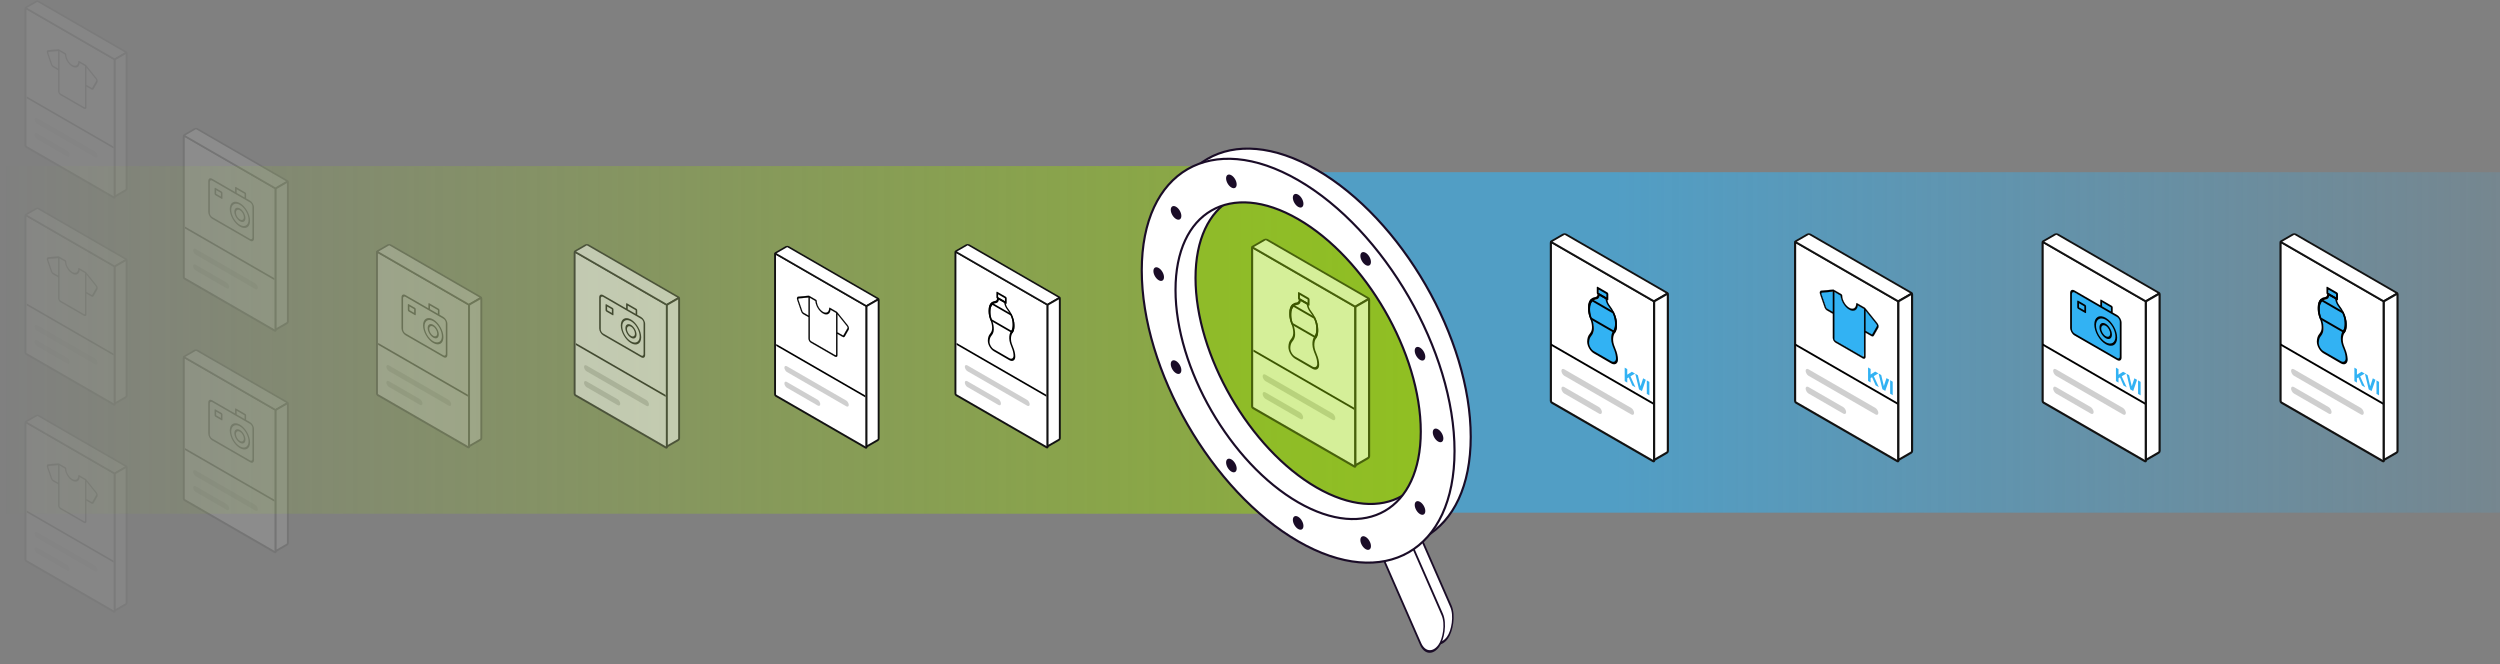 <svg width="1366" height="363" viewBox="0 0 1366 363" fill="none" xmlns="http://www.w3.org/2000/svg">
<rect x="0" y="0" width="1366" height="363" fill="#808080" stroke="none"/>
<path d="M1366.68 94.088L1366.68 280.129L792.051 280.129C824.56 217.908 720.428 94.088 720.428 94.088L1366.68 94.088Z" fill="url(#paint0_linear_752_125607)"/>
<path d="M0.68 280.694L0.68 90.755L670.853 90.755C670.853 90.755 823.354 170.449 784.094 280.694C741.486 280.694 0.68 280.694 0.68 280.694Z" fill="url(#paint1_linear_752_125607)"/>
<g opacity="0.2">
<path d="M205.973 137.971C205.973 137.682 206.176 137.564 206.427 137.709L255.86 166.252C256.111 166.396 256.314 166.748 256.314 167.037L256.316 244.153C256.316 244.442 256.113 244.559 255.863 244.415L206.429 215.872C206.179 215.728 205.976 215.376 205.976 215.087L205.973 137.971Z" fill="white" stroke="#121212" stroke-width="1.047"/>
<path d="M234.427 165.645C234.327 165.609 234.237 165.62 234.172 165.674C234.108 165.728 234.074 165.823 234.076 165.942L234.076 168.438L221.539 161.199C220.966 160.869 220.417 160.816 220.012 161.05C219.607 161.284 219.378 161.786 219.377 162.447L219.378 179.42C219.378 180.793 220.35 182.477 221.539 183.164L242.291 195.145C243.48 195.832 244.452 195.271 244.452 193.898L244.452 176.924C244.452 175.55 243.48 173.867 242.29 173.18L240.128 171.932L240.128 169.436C240.128 169.304 240.083 169.151 240.002 169.01C239.921 168.87 239.811 168.754 239.696 168.687L234.508 165.692C234.481 165.673 234.454 165.658 234.427 165.645ZM234.94 166.94L239.264 169.436L239.264 171.433L234.941 168.937L234.94 166.94ZM221.539 162.197L242.29 174.179C243.016 174.598 243.587 175.587 243.587 176.425L243.588 193.398C243.588 194.237 243.017 194.566 242.291 194.147L221.539 182.165C220.813 181.746 220.242 180.758 220.242 179.919L220.242 162.946C220.242 162.107 220.812 161.778 221.539 162.197ZM223.187 166.144C223.087 166.108 222.997 166.118 222.932 166.173C222.868 166.227 222.834 166.322 222.836 166.44L222.836 169.436C222.836 169.568 222.881 169.721 222.962 169.862C223.044 170.002 223.154 170.118 223.268 170.184L226.727 172.181C226.841 172.248 226.951 172.259 227.032 172.212C227.113 172.165 227.159 172.064 227.159 171.932L227.159 168.937C227.159 168.804 227.113 168.651 227.032 168.51C226.951 168.37 226.841 168.254 226.727 168.188L223.268 166.191C223.241 166.172 223.214 166.157 223.187 166.144ZM236.724 174.521C233.645 172.744 231.158 174.211 231.158 177.766C231.157 178.61 231.301 179.529 231.58 180.471C231.859 181.412 232.269 182.358 232.787 183.254C233.304 184.15 233.918 184.977 234.594 185.69C235.269 186.403 235.994 186.987 236.725 187.408C237.456 187.831 238.18 188.084 238.856 188.151C239.531 188.218 240.145 188.099 240.662 187.801C241.179 187.502 241.589 187.03 241.869 186.411C242.148 185.792 242.291 185.039 242.29 184.194C242.29 180.639 239.803 176.299 236.724 174.521ZM223.7 167.44L226.294 168.938L226.294 170.934L223.7 169.437L223.7 167.44ZM236.724 175.49C239.336 176.998 241.452 180.696 241.452 183.711C241.452 185.159 240.954 186.26 240.068 186.772C239.181 187.284 237.979 187.165 236.725 186.442C234.113 184.933 231.969 181.251 231.969 178.235C231.969 175.22 234.112 173.982 236.724 175.49ZM236.725 177.456C235.057 176.493 233.671 177.294 233.671 179.218C233.671 181.142 235.058 183.513 236.725 184.476C238.391 185.438 239.751 184.653 239.751 182.729C239.751 180.805 238.391 178.418 236.725 177.456ZM236.725 178.454C237.923 179.146 238.886 180.845 238.886 182.229C238.886 183.614 237.923 184.169 236.725 183.477C235.525 182.785 234.535 181.102 234.535 179.717C234.539 179.05 234.77 178.543 235.18 178.307C235.59 178.07 236.145 178.123 236.725 178.454Z" fill="black"/>
<rect width="40.926" height="3.161" rx="1.581" transform="matrix(0.866 0.5 3.18351e-05 1 211.1 198.82)" fill="#121212" fill-opacity="0.2"/>
<rect width="22.805" height="3.161" rx="1.581" transform="matrix(0.866 0.5 3.18351e-05 1 211.1 207.471)" fill="#121212" fill-opacity="0.2"/>
<rect width="56.619" height="1.047" transform="matrix(0.866 0.5 3.18609e-05 1 206.627 187.384)" fill="black"/>
<rect y="0.524" width="58.124" height="7.796" rx="0.524" transform="matrix(0.866 0.5 -0.866 0.5 213.112 133.262)" fill="white" stroke="#121212" stroke-width="1.047" stroke-linejoin="round"/>
<path d="M256.305 167.035C256.305 166.745 256.508 166.394 256.759 166.249L262.538 162.912C262.789 162.767 262.992 162.884 262.992 163.174L262.99 239.456C262.99 239.745 262.786 240.097 262.536 240.242L256.756 243.579C256.506 243.724 256.303 243.606 256.303 243.317L256.305 167.035Z" fill="white" stroke="#121212" stroke-width="1.047" stroke-linejoin="round"/>
</g>
<g opacity="0.1">
<path d="M100.417 195.543C100.417 195.255 100.62 195.138 100.87 195.282L150.176 223.751C150.426 223.896 150.629 224.246 150.629 224.535L150.631 301.452C150.631 301.741 150.429 301.858 150.179 301.713L100.872 273.244C100.622 273.1 100.42 272.749 100.42 272.461L100.417 195.543Z" fill="white" stroke="#121212" stroke-width="1.045"/>
<path d="M128.798 223.146C128.698 223.11 128.609 223.12 128.545 223.175C128.48 223.229 128.446 223.323 128.448 223.442L128.448 225.931L115.943 218.711C115.372 218.383 114.824 218.329 114.42 218.562C114.016 218.796 113.789 219.297 113.787 219.956L113.788 236.885C113.788 238.255 114.757 239.934 115.944 240.62L136.642 252.57C137.829 253.256 138.798 252.696 138.798 251.326L138.797 234.396C138.797 233.025 137.828 231.347 136.641 230.662L134.485 229.417L134.485 226.927C134.485 226.795 134.44 226.642 134.359 226.502C134.278 226.362 134.168 226.246 134.054 226.18L128.879 223.193C128.852 223.174 128.825 223.158 128.798 223.146ZM129.311 224.437L133.623 226.927L133.623 228.919L129.311 226.429L129.311 224.437ZM115.943 219.707L136.641 231.658C137.366 232.076 137.935 233.062 137.935 233.898L137.935 250.828C137.935 251.664 137.366 251.993 136.642 251.575L115.944 239.624C115.219 239.205 114.65 238.22 114.65 237.383L114.65 220.454C114.65 219.617 115.219 219.289 115.943 219.707ZM117.587 223.643C117.487 223.608 117.397 223.618 117.333 223.672C117.269 223.726 117.235 223.821 117.237 223.939L117.237 226.927C117.237 227.059 117.283 227.212 117.363 227.352C117.444 227.492 117.554 227.608 117.668 227.674L121.118 229.665C121.232 229.731 121.342 229.742 121.423 229.696C121.504 229.649 121.549 229.549 121.549 229.416L121.549 226.429C121.549 226.297 121.504 226.144 121.423 226.004C121.342 225.864 121.232 225.748 121.118 225.682L117.668 223.69C117.641 223.672 117.614 223.656 117.587 223.643ZM131.089 231.999C128.019 230.226 125.538 231.69 125.538 235.236C125.537 236.078 125.68 236.994 125.959 237.934C126.238 238.873 126.646 239.816 127.162 240.709C127.678 241.603 128.29 242.429 128.965 243.14C129.639 243.851 130.361 244.433 131.09 244.853C131.82 245.275 132.542 245.527 133.216 245.594C133.89 245.661 134.502 245.543 135.018 245.245C135.533 244.947 135.942 244.476 136.221 243.859C136.5 243.241 136.642 242.49 136.642 241.647C136.641 238.102 134.16 233.772 131.089 231.999ZM118.099 224.936L120.687 226.43L120.687 228.422L118.099 226.928L118.099 224.936ZM131.09 232.965C133.694 234.469 135.806 238.158 135.806 241.165C135.806 242.61 135.309 243.708 134.425 244.219C133.541 244.729 132.341 244.611 131.09 243.889C128.485 242.385 126.347 238.711 126.347 235.704C126.347 232.696 128.485 231.461 131.09 232.965ZM131.09 234.926C129.427 233.966 128.044 234.765 128.044 236.684C128.044 238.603 129.428 240.968 131.09 241.928C132.752 242.888 134.109 242.104 134.109 240.185C134.109 238.266 132.752 235.886 131.09 234.926ZM131.09 235.922C132.285 236.612 133.246 238.306 133.246 239.688C133.246 241.069 132.286 241.622 131.09 240.932C129.894 240.242 128.907 238.563 128.907 237.182C128.91 236.516 129.141 236.011 129.55 235.775C129.959 235.539 130.512 235.592 131.09 235.922Z" fill="black"/>
<rect width="40.821" height="3.153" rx="1.576" transform="matrix(0.866 0.5 3.18351e-05 1 105.531 256.235)" fill="#121212" fill-opacity="0.2"/>
<rect width="22.746" height="3.153" rx="1.576" transform="matrix(0.866 0.5 3.18351e-05 1 105.531 264.865)" fill="#121212" fill-opacity="0.2"/>
<rect width="56.473" height="1.045" transform="matrix(0.866 0.5 3.18609e-05 1 101.068 244.829)" fill="black"/>
<rect y="0.522" width="57.974" height="7.776" rx="0.522" transform="matrix(0.866 0.5 -0.866 0.5 107.536 190.846)" fill="white" stroke="#121212" stroke-width="1.045" stroke-linejoin="round"/>
<path d="M150.618 224.532C150.618 224.243 150.821 223.893 151.071 223.748L156.836 220.42C157.086 220.275 157.288 220.392 157.288 220.681L157.286 296.767C157.286 297.056 157.083 297.406 156.833 297.551L151.068 300.879C150.818 301.024 150.616 300.907 150.616 300.618L150.618 224.532Z" fill="white" stroke="#121212" stroke-width="1.045" stroke-linejoin="round"/>
</g>
<g opacity="0.1">
<path d="M100.417 74.513C100.417 74.225 100.62 74.108 100.87 74.252L150.176 102.721C150.426 102.866 150.629 103.216 150.629 103.505L150.631 180.422C150.631 180.711 150.429 180.828 150.179 180.683L100.872 152.214C100.622 152.07 100.42 151.719 100.42 151.431L100.417 74.513Z" fill="white" stroke="#121212" stroke-width="1.045"/>
<path d="M128.798 102.116C128.698 102.08 128.609 102.09 128.545 102.145C128.48 102.199 128.446 102.293 128.448 102.412L128.448 104.901L115.943 97.681C115.372 97.353 114.824 97.299 114.42 97.532C114.016 97.766 113.789 98.267 113.787 98.926L113.788 115.855C113.788 117.225 114.757 118.904 115.944 119.59L136.642 131.54C137.829 132.226 138.798 131.666 138.798 130.296L138.797 113.366C138.797 111.995 137.828 110.317 136.641 109.632L134.485 108.387L134.485 105.897C134.485 105.765 134.44 105.612 134.359 105.472C134.278 105.332 134.168 105.216 134.054 105.15L128.879 102.163C128.852 102.144 128.825 102.128 128.798 102.116ZM129.311 103.407L133.623 105.897L133.623 107.889L129.311 105.399L129.311 103.407ZM115.943 98.677L136.641 110.628C137.366 111.046 137.935 112.032 137.935 112.868L137.935 129.798C137.935 130.634 137.366 130.963 136.642 130.545L115.944 118.594C115.219 118.175 114.65 117.19 114.65 116.353L114.65 99.424C114.65 98.587 115.219 98.258 115.943 98.677ZM117.587 102.613C117.487 102.578 117.397 102.588 117.333 102.642C117.269 102.696 117.235 102.791 117.237 102.909L117.237 105.897C117.237 106.029 117.283 106.182 117.363 106.322C117.444 106.462 117.554 106.578 117.668 106.644L121.118 108.635C121.232 108.701 121.342 108.712 121.423 108.666C121.504 108.619 121.549 108.519 121.549 108.386L121.549 105.399C121.549 105.267 121.504 105.114 121.423 104.974C121.342 104.834 121.232 104.718 121.118 104.652L117.668 102.66C117.641 102.642 117.614 102.626 117.587 102.613ZM131.089 110.969C128.019 109.196 125.538 110.66 125.538 114.206C125.537 115.048 125.68 115.964 125.959 116.903C126.238 117.843 126.646 118.786 127.162 119.679C127.678 120.573 128.29 121.399 128.965 122.11C129.639 122.821 130.361 123.403 131.09 123.823C131.82 124.245 132.542 124.497 133.216 124.564C133.89 124.631 134.502 124.513 135.018 124.215C135.533 123.917 135.942 123.446 136.221 122.829C136.5 122.211 136.642 121.46 136.642 120.617C136.641 117.072 134.16 112.742 131.089 110.969ZM118.099 103.906L120.687 105.4L120.687 107.392L118.099 105.898L118.099 103.906ZM131.09 111.935C133.694 113.439 135.806 117.128 135.806 120.135C135.806 121.58 135.309 122.678 134.425 123.189C133.541 123.699 132.341 123.581 131.09 122.859C128.485 121.355 126.347 117.681 126.347 114.674C126.347 111.666 128.485 110.431 131.09 111.935ZM131.09 113.896C129.427 112.936 128.044 113.735 128.044 115.654C128.044 117.573 129.428 119.938 131.09 120.898C132.752 121.858 134.109 121.074 134.109 119.155C134.109 117.236 132.752 114.856 131.09 113.896ZM131.09 114.892C132.285 115.582 133.246 117.276 133.246 118.657C133.246 120.039 132.286 120.592 131.09 119.902C129.894 119.212 128.907 117.533 128.907 116.152C128.91 115.486 129.141 114.981 129.55 114.745C129.959 114.509 130.512 114.562 131.09 114.892Z" fill="black"/>
<rect width="40.821" height="3.153" rx="1.576" transform="matrix(0.866 0.5 3.18351e-05 1 105.531 135.205)" fill="#121212" fill-opacity="0.2"/>
<rect width="22.746" height="3.153" rx="1.576" transform="matrix(0.866 0.5 3.18351e-05 1 105.531 143.834)" fill="#121212" fill-opacity="0.2"/>
<rect width="56.473" height="1.045" transform="matrix(0.866 0.5 3.18609e-05 1 101.068 123.799)" fill="black"/>
<rect y="0.522" width="57.974" height="7.776" rx="0.522" transform="matrix(0.866 0.5 -0.866 0.5 107.536 69.816)" fill="white" stroke="#121212" stroke-width="1.045" stroke-linejoin="round"/>
<path d="M150.618 103.502C150.618 103.213 150.821 102.862 151.071 102.718L156.836 99.39C157.086 99.245 157.288 99.362 157.288 99.651L157.286 175.737C157.286 176.026 157.083 176.376 156.833 176.521L151.068 179.849C150.818 179.994 150.616 179.877 150.616 179.588L150.618 103.502Z" fill="white" stroke="#121212" stroke-width="1.045" stroke-linejoin="round"/>
</g>
<g opacity="0.5">
<path d="M313.976 137.978C313.976 137.688 314.179 137.571 314.43 137.715L363.933 166.298C364.184 166.443 364.387 166.795 364.387 167.085L364.39 244.309C364.39 244.599 364.187 244.716 363.936 244.571L314.432 215.988C314.181 215.844 313.978 215.491 313.978 215.202L313.976 137.978Z" fill="white" stroke="#121212" stroke-width="1.049"/>
<path d="M342.471 165.691C342.371 165.655 342.281 165.665 342.217 165.719C342.152 165.774 342.118 165.869 342.12 165.988L342.12 168.487L329.565 161.238C328.991 160.908 328.442 160.855 328.036 161.089C327.63 161.323 327.402 161.826 327.401 162.488L327.401 179.485C327.401 180.86 328.374 182.546 329.566 183.234L350.346 195.233C351.538 195.921 352.511 195.359 352.511 193.983L352.51 176.986C352.51 175.609 351.537 173.925 350.346 173.237L348.181 171.987L348.181 169.487C348.181 169.355 348.135 169.201 348.054 169.06C347.973 168.92 347.863 168.804 347.748 168.737L342.553 165.738C342.526 165.719 342.499 165.703 342.471 165.691ZM342.986 166.987L347.315 169.487L347.315 171.487L342.986 168.987L342.986 166.987ZM329.565 162.238L350.346 174.236C351.073 174.656 351.644 175.646 351.644 176.486L351.645 193.483C351.645 194.323 351.074 194.653 350.346 194.233L329.566 182.234C328.838 181.814 328.267 180.825 328.267 179.985L328.266 162.988C328.266 162.148 328.838 161.818 329.565 162.238ZM331.216 166.19C331.115 166.155 331.025 166.165 330.961 166.219C330.896 166.273 330.862 166.368 330.864 166.487L330.864 169.487C330.864 169.619 330.91 169.773 330.991 169.913C331.072 170.054 331.182 170.17 331.297 170.237L334.76 172.236C334.875 172.303 334.985 172.313 335.067 172.267C335.148 172.22 335.193 172.119 335.193 171.986L335.193 168.987C335.193 168.854 335.148 168.701 335.066 168.56C334.985 168.42 334.875 168.303 334.76 168.237L331.297 166.237C331.27 166.219 331.243 166.203 331.216 166.19ZM344.771 174.579C341.689 172.799 339.198 174.269 339.198 177.829C339.197 178.674 339.341 179.594 339.621 180.537C339.9 181.48 340.311 182.427 340.829 183.324C341.347 184.221 341.962 185.05 342.638 185.764C343.315 186.478 344.04 187.063 344.773 187.484C345.505 187.908 346.23 188.161 346.907 188.228C347.583 188.296 348.198 188.177 348.716 187.878C349.233 187.579 349.644 187.106 349.924 186.486C350.203 185.866 350.347 185.112 350.346 184.266C350.346 180.706 347.855 176.359 344.771 174.579ZM331.73 167.488L334.327 168.988L334.328 170.987L331.73 169.488L331.73 167.488ZM344.772 175.549C347.387 177.059 349.507 180.763 349.507 183.782C349.507 185.232 349.008 186.335 348.12 186.848C347.233 187.36 346.028 187.241 344.773 186.517C342.157 185.006 340.01 181.318 340.01 178.299C340.01 175.279 342.157 174.039 344.772 175.549ZM344.772 177.518C343.103 176.554 341.714 177.356 341.714 179.283C341.714 181.209 343.103 183.584 344.773 184.548C346.441 185.511 347.803 184.725 347.803 182.798C347.803 180.872 346.441 178.482 344.772 177.518ZM344.772 178.518C345.972 179.211 346.937 180.912 346.937 182.298C346.937 183.685 345.973 184.241 344.773 183.548C343.572 182.855 342.58 181.169 342.58 179.783C342.584 179.115 342.816 178.607 343.226 178.37C343.636 178.133 344.192 178.187 344.772 178.518Z" fill="black"/>
<rect width="40.984" height="3.166" rx="1.583" transform="matrix(0.866 0.5 3.18351e-05 1 319.109 198.912)" fill="#121212" fill-opacity="0.2"/>
<rect width="22.837" height="3.166" rx="1.583" transform="matrix(0.866 0.5 3.18351e-05 1 319.109 207.576)" fill="#121212" fill-opacity="0.2"/>
<rect width="56.698" height="1.049" transform="matrix(0.866 0.5 3.18609e-05 1 314.629 187.46)" fill="black"/>
<rect y="0.524" width="58.206" height="7.807" rx="0.524" transform="matrix(0.866 0.5 -0.866 0.5 321.124 133.262)" fill="white" stroke="#121212" stroke-width="1.049" stroke-linejoin="round"/>
<path d="M364.378 167.082C364.378 166.793 364.581 166.44 364.832 166.296L370.62 162.954C370.871 162.809 371.074 162.926 371.074 163.216L371.072 239.606C371.072 239.895 370.868 240.248 370.618 240.392L364.83 243.734C364.579 243.879 364.376 243.762 364.376 243.472L364.378 167.082Z" fill="white" stroke="#121212" stroke-width="1.049" stroke-linejoin="round"/>
</g>
<path d="M423.493 138.935C423.493 138.648 423.695 138.531 423.943 138.675L473.016 167.009C473.264 167.152 473.466 167.501 473.466 167.789L473.468 244.341C473.468 244.628 473.267 244.744 473.018 244.6L423.946 216.266C423.697 216.123 423.496 215.774 423.496 215.487L423.493 138.935Z" fill="white" stroke="#121212" stroke-width="1.04"/>
<g clip-path="url(#clip0_752_125607)">
<path fill-rule="evenodd" clip-rule="evenodd" d="M441.936 161.592C441.989 161.585 442.051 161.6 442.117 161.638L445.889 163.816C446.085 163.929 446.243 164.205 446.243 164.433C446.243 165.492 446.603 166.715 447.244 167.834C447.886 168.953 448.755 169.876 449.662 170.399C450.569 170.923 451.438 171.004 452.079 170.626C452.72 170.247 453.08 169.44 453.08 168.381C453.08 168.153 453.239 168.06 453.434 168.172L457.206 170.351C457.273 170.389 457.334 170.446 457.387 170.513L463.209 177.759C463.497 178.117 463.711 178.554 463.807 178.98C463.903 179.406 463.874 179.789 463.726 180.049L461.556 183.863C461.449 184.053 461.283 184.169 461.078 184.198C460.873 184.228 460.637 184.17 460.396 184.031L457.561 182.393L457.561 194.094C457.561 194.496 457.424 194.802 457.181 194.946C456.938 195.089 456.608 195.058 456.264 194.86L443.061 187.236C442.717 187.038 442.387 186.688 442.144 186.263C441.901 185.839 441.764 185.375 441.764 184.973L441.764 173.272L438.928 171.635C438.687 171.496 438.451 171.281 438.246 171.015C438.041 170.749 437.876 170.442 437.768 170.128L435.598 163.808C435.45 163.377 435.421 162.961 435.517 162.646C435.613 162.331 435.827 162.141 436.114 162.115L441.936 161.592ZM441.763 162.558L436.465 163.034C436.335 163.046 436.237 163.133 436.194 163.276C436.15 163.419 436.163 163.608 436.231 163.804L438.4 170.124C438.449 170.267 438.525 170.406 438.618 170.527C438.711 170.648 438.818 170.746 438.928 170.809L441.764 172.446L441.763 162.558ZM442.471 162.668L442.471 185.382C442.471 185.564 442.533 185.775 442.644 185.968C442.754 186.161 442.904 186.32 443.061 186.41L456.264 194.034C456.42 194.124 456.57 194.138 456.681 194.073C456.791 194.008 456.854 193.868 456.854 193.686L456.853 170.972L453.773 169.194C453.69 170.272 453.269 171.091 452.579 171.499C451.806 171.955 450.756 171.857 449.662 171.225C448.568 170.593 447.518 169.48 446.744 168.13C446.054 166.925 445.634 165.621 445.551 164.447L442.471 162.668ZM457.56 171.679L462.858 178.274C462.989 178.436 463.086 178.635 463.13 178.829C463.174 179.022 463.16 179.196 463.093 179.314L460.924 183.129C460.875 183.215 460.799 183.267 460.706 183.281C460.613 183.294 460.506 183.268 460.396 183.205L457.561 181.567L457.56 171.679Z" fill="black"/>
<path d="M436.465 163.034L441.763 162.558L441.764 172.446L438.928 170.809C438.818 170.746 438.711 170.648 438.618 170.527C438.525 170.406 438.449 170.267 438.4 170.124L436.231 163.804C436.163 163.608 436.15 163.419 436.194 163.276C436.237 163.133 436.335 163.046 436.465 163.034ZM436.465 163.034L436.29 162.575M442.117 161.638C442.051 161.6 441.989 161.585 441.936 161.592L436.114 162.115C435.827 162.141 435.613 162.331 435.517 162.646C435.421 162.961 435.45 163.377 435.598 163.808L437.768 170.128C437.876 170.442 438.041 170.749 438.246 171.015C438.451 171.281 438.687 171.496 438.928 171.635L441.764 173.272L441.764 184.973C441.764 185.375 441.901 185.839 442.144 186.263C442.387 186.688 442.717 187.038 443.061 187.236L456.264 194.86C456.608 195.058 456.938 195.089 457.181 194.946C457.424 194.802 457.561 194.496 457.561 194.094L457.561 182.393L460.396 184.031C460.637 184.17 460.873 184.228 461.078 184.198C461.283 184.169 461.449 184.053 461.556 183.863L463.726 180.049C463.874 179.789 463.903 179.406 463.807 178.98C463.711 178.554 463.497 178.117 463.209 177.759L457.387 170.513C457.334 170.446 457.273 170.389 457.206 170.351L453.434 168.172C453.239 168.06 453.08 168.153 453.08 168.381C453.08 169.44 452.72 170.247 452.079 170.626C451.438 171.004 450.569 170.923 449.662 170.399C448.755 169.876 447.886 168.953 447.244 167.834C446.603 166.715 446.243 165.492 446.243 164.433C446.243 164.205 446.085 163.929 445.889 163.816L442.117 161.638ZM442.471 162.668L445.551 164.447C445.634 165.621 446.054 166.925 446.744 168.13C447.518 169.48 448.568 170.593 449.662 171.225C450.756 171.857 451.806 171.955 452.579 171.499C453.269 171.091 453.69 170.272 453.773 169.194L456.853 170.972L456.854 193.686C456.854 193.868 456.791 194.008 456.681 194.073C456.57 194.138 456.42 194.124 456.264 194.034L443.061 186.41C442.904 186.32 442.754 186.161 442.644 185.968C442.533 185.775 442.471 185.564 442.471 185.382L442.471 162.668ZM457.56 171.679L462.858 178.274C462.989 178.436 463.086 178.635 463.13 178.829C463.174 179.022 463.16 179.196 463.093 179.314L460.924 183.129C460.875 183.215 460.799 183.267 460.706 183.281C460.613 183.294 460.506 183.268 460.396 183.205L457.561 181.567L457.56 171.679Z" stroke="black" stroke-width="0.078" stroke-linecap="round" stroke-linejoin="round"/>
</g>
<rect width="40.627" height="3.138" rx="1.569" transform="matrix(0.866 0.5 3.18351e-05 1 428.584 199.338)" fill="#121212" fill-opacity="0.2"/>
<rect width="22.638" height="3.138" rx="1.569" transform="matrix(0.866 0.5 3.18351e-05 1 428.584 207.927)" fill="#121212" fill-opacity="0.2"/>
<rect width="56.205" height="1.04" transform="matrix(0.866 0.5 3.18609e-05 1 424.141 187.986)" fill="black"/>
<rect y="0.52" width="57.699" height="7.739" rx="0.52" transform="matrix(0.866 0.5 -0.866 0.5 430.579 134.26)" fill="white" stroke="#121212" stroke-width="1.04" stroke-linejoin="round"/>
<path d="M473.458 167.785C473.458 167.498 473.66 167.149 473.908 167.006L479.646 163.693C479.894 163.549 480.096 163.666 480.096 163.953L480.094 239.678C480.094 239.965 479.892 240.314 479.643 240.457L473.906 243.77C473.657 243.914 473.456 243.797 473.456 243.51L473.458 167.785Z" fill="white" stroke="#121212" stroke-width="1.04" stroke-linejoin="round"/>
<g opacity="0.05">
<path d="M13.943 117.95C13.943 117.67 14.14 117.556 14.383 117.696L62.27 145.346C62.513 145.486 62.709 145.827 62.709 146.107L62.712 220.811C62.712 221.091 62.515 221.204 62.273 221.064L14.385 193.414C14.142 193.274 13.946 192.934 13.946 192.653L13.943 117.95Z" fill="white" stroke="#121212" stroke-width="1.015"/>
<g clip-path="url(#clip1_752_125607)">
<path fill-rule="evenodd" clip-rule="evenodd" d="M31.94 140.06C31.991 140.054 32.052 140.068 32.116 140.105L35.798 142.231C35.988 142.341 36.143 142.611 36.143 142.833C36.143 143.866 36.494 145.06 37.12 146.152C37.746 147.244 38.594 148.144 39.479 148.655C40.364 149.166 41.212 149.245 41.838 148.876C42.464 148.507 42.815 147.719 42.815 146.686C42.815 146.463 42.97 146.372 43.16 146.482L46.842 148.608C46.906 148.645 46.966 148.7 47.018 148.766L52.699 155.837C52.98 156.187 53.189 156.613 53.283 157.029C53.376 157.444 53.348 157.818 53.203 158.072L51.086 161.794C50.981 161.979 50.82 162.092 50.62 162.121C50.42 162.15 50.19 162.093 49.955 161.957L47.187 160.359L47.187 171.778C47.187 172.17 47.054 172.469 46.817 172.609C46.58 172.749 46.258 172.719 45.922 172.525L33.037 165.085C32.702 164.891 32.38 164.55 32.143 164.136C31.905 163.722 31.772 163.269 31.772 162.877L31.772 151.459L29.004 149.861C28.769 149.725 28.539 149.516 28.339 149.256C28.139 148.996 27.977 148.697 27.872 148.39L25.755 142.223C25.61 141.802 25.582 141.396 25.675 141.088C25.769 140.781 25.978 140.596 26.259 140.571L31.94 140.06ZM31.771 141.003L26.601 141.468C26.474 141.48 26.379 141.564 26.336 141.703C26.294 141.843 26.306 142.028 26.372 142.219L28.49 148.386C28.537 148.526 28.611 148.662 28.702 148.78C28.793 148.898 28.897 148.993 29.004 149.055L31.771 150.653L31.771 141.003ZM32.462 141.111L32.462 163.275C32.462 163.454 32.523 163.659 32.631 163.848C32.739 164.036 32.885 164.191 33.037 164.279L45.922 171.719C46.075 171.807 46.221 171.821 46.329 171.757C46.437 171.693 46.497 171.557 46.497 171.379L46.496 149.214L43.491 147.479C43.41 148.531 42.999 149.33 42.326 149.728C41.571 150.174 40.547 150.078 39.479 149.461C38.411 148.844 37.387 147.758 36.632 146.44C35.959 145.265 35.548 143.992 35.467 142.846L32.462 141.111ZM47.187 149.904L52.357 156.339C52.484 156.498 52.579 156.692 52.622 156.881C52.665 157.07 52.652 157.239 52.586 157.355L50.469 161.077C50.421 161.161 50.348 161.213 50.257 161.226C50.166 161.239 50.061 161.213 49.954 161.151L47.187 159.553L47.187 149.904Z" fill="black"/>
<path d="M26.601 141.468L31.771 141.003L31.771 150.653L29.004 149.055C28.897 148.993 28.793 148.898 28.702 148.78C28.611 148.662 28.537 148.526 28.49 148.386L26.372 142.219C26.306 142.028 26.294 141.843 26.336 141.703C26.379 141.564 26.474 141.48 26.601 141.468ZM26.601 141.468L26.43 141.019M32.116 140.105C32.052 140.068 31.991 140.054 31.94 140.06L26.259 140.571C25.978 140.596 25.769 140.781 25.675 141.088C25.582 141.396 25.61 141.802 25.755 142.223L27.872 148.39C27.977 148.697 28.139 148.996 28.339 149.256C28.539 149.516 28.769 149.725 29.004 149.861L31.772 151.459L31.772 162.877C31.772 163.269 31.905 163.722 32.143 164.136C32.38 164.55 32.702 164.891 33.037 165.085L45.922 172.525C46.258 172.719 46.58 172.749 46.817 172.609C47.054 172.469 47.187 172.17 47.187 171.778L47.187 160.359L49.955 161.957C50.19 162.093 50.42 162.15 50.62 162.121C50.82 162.092 50.981 161.979 51.086 161.794L53.203 158.072C53.348 157.818 53.376 157.444 53.283 157.029C53.189 156.613 52.98 156.187 52.699 155.837L47.018 148.766C46.966 148.7 46.906 148.645 46.842 148.608L43.16 146.482C42.97 146.372 42.815 146.463 42.815 146.686C42.815 147.719 42.464 148.507 41.838 148.876C41.212 149.245 40.364 149.166 39.479 148.655C38.594 148.144 37.746 147.244 37.12 146.152C36.494 145.06 36.143 143.866 36.143 142.833C36.143 142.611 35.988 142.341 35.798 142.231L32.116 140.105ZM32.462 141.111L35.467 142.846C35.548 143.992 35.959 145.265 36.632 146.44C37.387 147.758 38.411 148.844 39.479 149.461C40.547 150.078 41.571 150.174 42.326 149.728C42.999 149.33 43.41 148.531 43.491 147.479L46.496 149.214L46.497 171.379C46.497 171.557 46.437 171.693 46.329 171.757C46.221 171.821 46.075 171.807 45.922 171.719L33.037 164.279C32.885 164.191 32.739 164.036 32.631 163.848C32.523 163.659 32.462 163.454 32.462 163.275L32.462 141.111ZM47.187 149.904L52.357 156.339C52.484 156.498 52.579 156.692 52.622 156.881C52.665 157.07 52.652 157.239 52.586 157.355L50.469 161.077C50.421 161.161 50.348 161.213 50.257 161.226C50.166 161.239 50.061 161.213 49.954 161.151L47.187 159.553L47.187 149.904Z" stroke="black" stroke-width="0.076" stroke-linecap="round" stroke-linejoin="round"/>
</g>
<rect width="39.646" height="3.062" rx="1.531" transform="matrix(0.866 0.5 3.18351e-05 1 18.91 176.895)" fill="#121212" fill-opacity="0.2"/>
<rect width="22.091" height="3.062" rx="1.531" transform="matrix(0.866 0.5 3.18351e-05 1 18.912 185.276)" fill="#121212" fill-opacity="0.2"/>
<rect width="54.847" height="1.015" transform="matrix(0.866 0.5 3.18609e-05 1 14.576 165.817)" fill="black"/>
<rect y="0.507" width="56.306" height="7.552" rx="0.507" transform="matrix(0.866 0.5 -0.866 0.5 20.857 113.388)" fill="white" stroke="#121212" stroke-width="1.015" stroke-linejoin="round"/>
<path d="M62.699 146.104C62.699 145.824 62.896 145.483 63.138 145.343L68.737 142.11C68.98 141.97 69.177 142.084 69.177 142.364L69.174 216.26C69.174 216.541 68.978 216.881 68.735 217.021L63.136 220.254C62.893 220.394 62.697 220.281 62.697 220.001L62.699 146.104Z" fill="white" stroke="#121212" stroke-width="1.015" stroke-linejoin="round"/>
</g>
<g opacity="0.05">
<path d="M13.943 4.815C13.943 4.535 14.14 4.422 14.383 4.562L62.27 32.212C62.513 32.352 62.709 32.693 62.709 32.973L62.712 107.676C62.712 107.956 62.515 108.07 62.273 107.93L14.385 80.28C14.142 80.14 13.946 79.799 13.946 79.519L13.943 4.815Z" fill="white" stroke="#121212" stroke-width="1.015"/>
<g clip-path="url(#clip2_752_125607)">
<path fill-rule="evenodd" clip-rule="evenodd" d="M31.94 26.925C31.991 26.919 32.052 26.933 32.116 26.971L35.798 29.096C35.988 29.206 36.143 29.476 36.143 29.699C36.143 30.732 36.494 31.926 37.12 33.017C37.746 34.109 38.594 35.01 39.479 35.52C40.364 36.031 41.212 36.111 41.838 35.742C42.464 35.372 42.815 34.584 42.815 33.551C42.815 33.329 42.97 33.237 43.16 33.347L46.842 35.473C46.906 35.51 46.966 35.566 47.018 35.632L52.699 42.703C52.98 43.052 53.189 43.478 53.283 43.894C53.376 44.31 53.348 44.683 53.203 44.937L51.086 48.66C50.981 48.844 50.82 48.957 50.62 48.986C50.42 49.015 50.19 48.959 49.955 48.823L47.187 47.225L47.187 58.643C47.187 59.035 47.054 59.334 46.817 59.474C46.58 59.614 46.258 59.584 45.922 59.39L33.037 51.951C32.702 51.757 32.38 51.415 32.143 51.001C31.905 50.587 31.772 50.134 31.772 49.742L31.772 38.324L29.004 36.726C28.769 36.591 28.539 36.381 28.339 36.121C28.139 35.862 27.977 35.562 27.872 35.256L25.755 29.089C25.61 28.667 25.582 28.261 25.675 27.954C25.769 27.647 25.978 27.461 26.259 27.436L31.94 26.925ZM31.771 27.869L26.601 28.334C26.474 28.345 26.379 28.429 26.336 28.569C26.294 28.709 26.306 28.893 26.372 29.085L28.49 35.252C28.537 35.391 28.611 35.527 28.702 35.645C28.793 35.763 28.897 35.859 29.004 35.92L31.771 37.518L31.771 27.869ZM32.462 27.976L32.462 50.141C32.462 50.319 32.523 50.525 32.631 50.713C32.739 50.901 32.885 51.057 33.037 51.145L45.922 58.584C46.075 58.672 46.221 58.686 46.329 58.622C46.437 58.559 46.497 58.423 46.497 58.245L46.496 36.08L43.491 34.344C43.41 35.397 42.999 36.196 42.326 36.593C41.571 37.039 40.547 36.943 39.479 36.327C38.411 35.71 37.387 34.623 36.632 33.306C35.959 32.13 35.548 30.858 35.467 29.712L32.462 27.976ZM47.187 36.77L52.357 43.205C52.484 43.364 52.579 43.557 52.622 43.746C52.665 43.935 52.652 44.105 52.586 44.22L50.469 47.943C50.421 48.027 50.348 48.078 50.257 48.091C50.166 48.104 50.061 48.078 49.954 48.017L47.187 46.419L47.187 36.77Z" fill="black"/>
<path d="M26.601 28.334L31.771 27.869L31.771 37.518L29.004 35.92C28.897 35.859 28.793 35.763 28.702 35.645C28.611 35.527 28.537 35.391 28.49 35.252L26.372 29.085C26.306 28.893 26.294 28.709 26.336 28.569C26.379 28.429 26.474 28.345 26.601 28.334ZM26.601 28.334L26.43 27.885M32.116 26.971C32.052 26.933 31.991 26.919 31.94 26.925L26.259 27.436C25.978 27.461 25.769 27.647 25.675 27.954C25.582 28.261 25.61 28.667 25.755 29.089L27.872 35.256C27.977 35.562 28.139 35.862 28.339 36.121C28.539 36.381 28.769 36.591 29.004 36.726L31.772 38.324L31.772 49.742C31.772 50.134 31.905 50.587 32.143 51.001C32.38 51.415 32.702 51.757 33.037 51.951L45.922 59.39C46.258 59.584 46.58 59.614 46.817 59.474C47.054 59.334 47.187 59.035 47.187 58.643L47.187 47.225L49.955 48.823C50.19 48.959 50.42 49.015 50.62 48.986C50.82 48.957 50.981 48.844 51.086 48.66L53.203 44.937C53.348 44.683 53.376 44.31 53.283 43.894C53.189 43.478 52.98 43.052 52.699 42.703L47.018 35.632C46.966 35.566 46.906 35.51 46.842 35.473L43.16 33.347C42.97 33.237 42.815 33.329 42.815 33.551C42.815 34.584 42.464 35.372 41.838 35.742C41.212 36.111 40.364 36.031 39.479 35.52C38.594 35.01 37.746 34.109 37.12 33.017C36.494 31.926 36.143 30.732 36.143 29.699C36.143 29.476 35.988 29.206 35.798 29.096L32.116 26.971ZM32.462 27.976L35.467 29.712C35.548 30.858 35.959 32.13 36.632 33.306C37.387 34.623 38.411 35.71 39.479 36.327C40.547 36.943 41.571 37.039 42.326 36.593C42.999 36.196 43.41 35.397 43.491 34.344L46.496 36.08L46.497 58.245C46.497 58.423 46.437 58.559 46.329 58.622C46.221 58.686 46.075 58.672 45.922 58.584L33.037 51.145C32.885 51.057 32.739 50.901 32.631 50.713C32.523 50.525 32.462 50.319 32.462 50.141L32.462 27.976ZM47.187 36.77L52.357 43.205C52.484 43.364 52.579 43.557 52.622 43.746C52.665 43.935 52.652 44.105 52.586 44.22L50.469 47.943C50.421 48.027 50.348 48.078 50.257 48.091C50.166 48.104 50.061 48.078 49.954 48.017L47.187 46.419L47.187 36.77Z" stroke="black" stroke-width="0.076" stroke-linecap="round" stroke-linejoin="round"/>
</g>
<rect width="39.646" height="3.062" rx="1.531" transform="matrix(0.866 0.5 3.18351e-05 1 18.91 63.761)" fill="#121212" fill-opacity="0.2"/>
<rect width="22.091" height="3.062" rx="1.531" transform="matrix(0.866 0.5 3.18351e-05 1 18.912 72.142)" fill="#121212" fill-opacity="0.2"/>
<rect width="54.847" height="1.015" transform="matrix(0.866 0.5 3.18609e-05 1 14.576 52.683)" fill="black"/>
<rect y="0.507" width="56.306" height="7.552" rx="0.507" transform="matrix(0.866 0.5 -0.866 0.5 20.857 0.254)" fill="white" stroke="#121212" stroke-width="1.015" stroke-linejoin="round"/>
<path d="M62.699 32.97C62.699 32.69 62.896 32.349 63.138 32.209L68.737 28.976C68.98 28.836 69.177 28.949 69.177 29.23L69.174 103.126C69.174 103.406 68.978 103.747 68.735 103.887L63.136 107.12C62.893 107.26 62.697 107.146 62.697 106.866L62.699 32.97Z" fill="white" stroke="#121212" stroke-width="1.015" stroke-linejoin="round"/>
</g>
<g opacity="0.05">
<path d="M13.943 231.084C13.943 230.804 14.14 230.691 14.383 230.831L62.27 258.481C62.513 258.621 62.709 258.961 62.709 259.242L62.712 333.945C62.712 334.225 62.515 334.339 62.273 334.199L14.385 306.549C14.142 306.409 13.946 306.068 13.946 305.788L13.943 231.084Z" fill="white" stroke="#121212" stroke-width="1.015"/>
<g clip-path="url(#clip3_752_125607)">
<path fill-rule="evenodd" clip-rule="evenodd" d="M31.94 253.195C31.991 253.188 32.052 253.203 32.116 253.24L35.798 255.365C35.988 255.475 36.143 255.745 36.143 255.968C36.143 257.001 36.494 258.195 37.12 259.286C37.746 260.378 38.594 261.279 39.479 261.79C40.364 262.3 41.212 262.38 41.838 262.011C42.464 261.641 42.815 260.853 42.815 259.82C42.815 259.598 42.97 259.506 43.16 259.616L46.842 261.742C46.906 261.779 46.966 261.835 47.018 261.901L52.699 268.972C52.98 269.321 53.189 269.748 53.283 270.163C53.376 270.579 53.348 270.952 53.203 271.206L51.086 274.929C50.981 275.113 50.82 275.226 50.62 275.255C50.42 275.284 50.19 275.228 49.955 275.092L47.187 273.494L47.187 284.912C47.187 285.304 47.054 285.603 46.817 285.743C46.58 285.883 46.258 285.853 45.922 285.659L33.037 278.22C32.702 278.026 32.38 277.684 32.143 277.27C31.905 276.856 31.772 276.403 31.772 276.011L31.772 264.593L29.004 262.995C28.769 262.86 28.539 262.65 28.339 262.39C28.139 262.131 27.977 261.831 27.872 261.525L25.755 255.358C25.61 254.936 25.582 254.53 25.675 254.223C25.769 253.916 25.978 253.73 26.259 253.705L31.94 253.195ZM31.771 254.138L26.601 254.603C26.474 254.614 26.379 254.698 26.336 254.838C26.294 254.978 26.306 255.162 26.372 255.354L28.49 261.521C28.537 261.66 28.611 261.796 28.702 261.914C28.793 262.032 28.897 262.128 29.004 262.189L31.771 263.787L31.771 254.138ZM32.462 254.245L32.462 276.41C32.462 276.588 32.523 276.794 32.631 276.982C32.739 277.17 32.885 277.326 33.037 277.414L45.922 284.853C46.075 284.941 46.221 284.955 46.329 284.891C46.437 284.828 46.497 284.692 46.497 284.514L46.496 262.349L43.491 260.613C43.41 261.666 42.999 262.465 42.326 262.862C41.571 263.308 40.547 263.212 39.479 262.596C38.411 261.979 37.387 260.892 36.632 259.575C35.959 258.4 35.548 257.127 35.467 255.981L32.462 254.245ZM47.187 263.039L52.357 269.474C52.484 269.633 52.579 269.826 52.622 270.015C52.665 270.204 52.652 270.374 52.586 270.489L50.469 274.212C50.421 274.296 50.348 274.347 50.257 274.36C50.166 274.373 50.061 274.348 49.954 274.286L47.187 272.688L47.187 263.039Z" fill="black"/>
<path d="M26.601 254.603L31.771 254.138L31.771 263.787L29.004 262.189C28.897 262.128 28.793 262.032 28.702 261.914C28.611 261.796 28.537 261.66 28.49 261.521L26.372 255.354C26.306 255.162 26.294 254.978 26.336 254.838C26.379 254.698 26.474 254.614 26.601 254.603ZM26.601 254.603L26.43 254.154M32.116 253.24C32.052 253.203 31.991 253.188 31.94 253.195L26.259 253.705C25.978 253.73 25.769 253.916 25.675 254.223C25.582 254.53 25.61 254.936 25.755 255.358L27.872 261.525C27.977 261.831 28.139 262.131 28.339 262.39C28.539 262.65 28.769 262.86 29.004 262.995L31.772 264.593L31.772 276.011C31.772 276.403 31.905 276.856 32.143 277.27C32.38 277.684 32.702 278.026 33.037 278.22L45.922 285.659C46.258 285.853 46.58 285.883 46.817 285.743C47.054 285.603 47.187 285.304 47.187 284.912L47.187 273.494L49.955 275.092C50.19 275.228 50.42 275.284 50.62 275.255C50.82 275.226 50.981 275.113 51.086 274.929L53.203 271.206C53.348 270.952 53.376 270.579 53.283 270.163C53.189 269.748 52.98 269.321 52.699 268.972L47.018 261.901C46.966 261.835 46.906 261.779 46.842 261.742L43.16 259.616C42.97 259.506 42.815 259.598 42.815 259.82C42.815 260.853 42.464 261.641 41.838 262.011C41.212 262.38 40.364 262.3 39.479 261.79C38.594 261.279 37.746 260.378 37.12 259.286C36.494 258.195 36.143 257.001 36.143 255.968C36.143 255.745 35.988 255.475 35.798 255.365L32.116 253.24ZM32.462 254.245L35.467 255.981C35.548 257.127 35.959 258.4 36.632 259.575C37.387 260.892 38.411 261.979 39.479 262.596C40.547 263.212 41.571 263.308 42.326 262.862C42.999 262.465 43.41 261.666 43.491 260.613L46.496 262.349L46.497 284.514C46.497 284.692 46.437 284.828 46.329 284.891C46.221 284.955 46.075 284.941 45.922 284.853L33.037 277.414C32.885 277.326 32.739 277.17 32.631 276.982C32.523 276.794 32.462 276.588 32.462 276.41L32.462 254.245ZM47.187 263.039L52.357 269.474C52.484 269.633 52.579 269.826 52.622 270.015C52.665 270.204 52.652 270.374 52.586 270.489L50.469 274.212C50.421 274.296 50.348 274.347 50.257 274.36C50.166 274.373 50.061 274.348 49.954 274.286L47.187 272.688L47.187 263.039Z" stroke="black" stroke-width="0.076" stroke-linecap="round" stroke-linejoin="round"/>
</g>
<rect width="39.646" height="3.062" rx="1.531" transform="matrix(0.866 0.5 3.18351e-05 1 18.91 290.03)" fill="#121212" fill-opacity="0.2"/>
<rect width="22.091" height="3.062" rx="1.531" transform="matrix(0.866 0.5 3.18351e-05 1 18.912 298.411)" fill="#121212" fill-opacity="0.2"/>
<rect width="54.847" height="1.015" transform="matrix(0.866 0.5 3.18609e-05 1 14.576 278.952)" fill="black"/>
<rect y="0.507" width="56.306" height="7.552" rx="0.507" transform="matrix(0.866 0.5 -0.866 0.5 20.857 226.523)" fill="white" stroke="#121212" stroke-width="1.015" stroke-linejoin="round"/>
<path d="M62.699 259.239C62.699 258.959 62.896 258.618 63.138 258.478L68.737 255.245C68.98 255.105 69.177 255.218 69.177 255.499L69.174 329.395C69.174 329.675 68.978 330.016 68.735 330.156L63.136 333.389C62.893 333.529 62.697 333.415 62.697 333.135L62.699 259.239Z" fill="white" stroke="#121212" stroke-width="1.015" stroke-linejoin="round"/>
</g>
<path d="M980.846 132.664C980.846 132.339 981.074 132.208 981.355 132.37L1036.77 164.367C1037.05 164.529 1037.28 164.923 1037.28 165.248L1037.28 251.696C1037.28 252.02 1037.05 252.151 1036.77 251.989L981.358 219.992C981.077 219.83 980.849 219.436 980.849 219.112L980.846 132.664Z" fill="white" stroke="#121212" stroke-width="1.174"/>
<g clip-path="url(#clip4_752_125607)">
<path d="M994.594 159.451L997.609 168.28L1001.81 171.188L1001.81 185.831L1018.27 195.412L1019.14 181.309L1023.34 183.463L1026.36 177.756L1019.14 169.142L1014.62 166.45C1014.59 167.993 1013.63 170.52 1010.1 168.28C1006.57 166.041 1005.83 162.466 1005.9 160.959L1001.81 159.451L994.594 159.451Z" fill="#32B2F3"/>
<path fill-rule="evenodd" clip-rule="evenodd" d="M1001.67 158.25C1001.73 158.243 1001.8 158.259 1001.88 158.302L1006.14 160.762C1006.36 160.889 1006.54 161.201 1006.54 161.459C1006.54 162.655 1006.94 164.036 1007.67 165.3C1008.39 166.563 1009.37 167.605 1010.4 168.196C1011.42 168.787 1012.4 168.879 1013.13 168.452C1013.85 168.025 1014.26 167.113 1014.26 165.917C1014.26 165.66 1014.44 165.554 1014.66 165.681L1018.92 168.141C1018.99 168.184 1019.06 168.249 1019.12 168.325L1025.69 176.507C1026.02 176.912 1026.26 177.405 1026.37 177.886C1026.48 178.367 1026.45 178.799 1026.28 179.093L1023.83 183.401C1023.71 183.615 1023.52 183.746 1023.29 183.779C1023.06 183.812 1022.79 183.747 1022.52 183.59L1019.32 181.741L1019.32 194.954C1019.32 195.408 1019.16 195.753 1018.89 195.916C1018.61 196.078 1018.24 196.043 1017.85 195.819L1002.94 187.209C1002.55 186.985 1002.18 186.59 1001.91 186.111C1001.63 185.632 1001.48 185.108 1001.48 184.654L1001.48 171.441L998.274 169.591C998.002 169.434 997.736 169.192 997.504 168.892C997.273 168.591 997.086 168.244 996.964 167.89L994.514 160.753C994.347 160.266 994.314 159.796 994.422 159.44C994.531 159.084 994.772 158.87 995.097 158.841L1001.67 158.25ZM1001.48 159.342L995.494 159.879C995.346 159.893 995.236 159.99 995.187 160.152C995.138 160.313 995.153 160.527 995.229 160.749L997.679 167.885C997.734 168.046 997.819 168.204 997.924 168.341C998.03 168.477 998.151 168.587 998.274 168.659L1001.48 170.508L1001.48 159.342ZM1002.28 159.466L1002.28 185.115C1002.28 185.321 1002.35 185.56 1002.47 185.777C1002.6 185.995 1002.77 186.175 1002.94 186.277L1017.85 194.886C1018.03 194.988 1018.2 195.004 1018.32 194.93C1018.45 194.856 1018.52 194.699 1018.52 194.493L1018.52 168.843L1015.04 166.835C1014.94 168.053 1014.47 168.978 1013.69 169.438C1012.82 169.954 1011.63 169.842 1010.4 169.129C1009.16 168.415 1007.98 167.158 1007.1 165.633C1006.32 164.273 1005.85 162.8 1005.75 161.474L1002.28 159.466ZM1019.32 169.642L1025.3 177.088C1025.45 177.272 1025.56 177.496 1025.61 177.715C1025.65 177.934 1025.64 178.13 1025.56 178.264L1023.11 182.571C1023.06 182.668 1022.97 182.728 1022.87 182.743C1022.76 182.758 1022.64 182.728 1022.52 182.657L1019.32 180.808L1019.32 169.642Z" fill="black"/>
<path d="M995.494 159.879L1001.48 159.342L1001.48 170.508L998.274 168.659C998.151 168.587 998.03 168.477 997.924 168.341C997.819 168.204 997.734 168.046 997.679 167.885L995.229 160.749C995.153 160.527 995.138 160.313 995.187 160.152C995.236 159.99 995.346 159.893 995.494 159.879ZM995.494 159.879L995.296 159.36M1001.88 158.302C1001.8 158.259 1001.73 158.243 1001.67 158.25L995.097 158.841C994.772 158.87 994.531 159.084 994.422 159.44C994.314 159.796 994.347 160.266 994.514 160.753L996.964 167.89C997.086 168.244 997.273 168.591 997.504 168.892C997.736 169.192 998.002 169.434 998.274 169.591L1001.48 171.441L1001.48 184.654C1001.48 185.108 1001.63 185.632 1001.91 186.111C1002.18 186.59 1002.55 186.985 1002.94 187.209L1017.85 195.819C1018.24 196.043 1018.61 196.078 1018.89 195.916C1019.16 195.753 1019.32 195.408 1019.32 194.954L1019.32 181.741L1022.52 183.59C1022.79 183.747 1023.06 183.812 1023.29 183.779C1023.52 183.746 1023.71 183.615 1023.83 183.401L1026.28 179.093C1026.45 178.799 1026.48 178.367 1026.37 177.886C1026.26 177.405 1026.02 176.912 1025.69 176.507L1019.12 168.325C1019.06 168.249 1018.99 168.184 1018.92 168.141L1014.66 165.681C1014.44 165.554 1014.26 165.66 1014.26 165.917C1014.26 167.113 1013.85 168.025 1013.13 168.452C1012.4 168.879 1011.42 168.787 1010.4 168.196C1009.37 167.605 1008.39 166.563 1007.67 165.3C1006.94 164.036 1006.54 162.655 1006.54 161.459C1006.54 161.201 1006.36 160.889 1006.14 160.762L1001.88 158.302ZM1002.28 159.466L1005.75 161.474C1005.85 162.8 1006.32 164.273 1007.1 165.633C1007.98 167.158 1009.16 168.415 1010.4 169.129C1011.63 169.842 1012.82 169.954 1013.69 169.438C1014.47 168.978 1014.94 168.053 1015.04 166.835L1018.52 168.843L1018.52 194.493C1018.52 194.699 1018.45 194.856 1018.32 194.93C1018.2 195.004 1018.03 194.988 1017.85 194.886L1002.94 186.277C1002.77 186.175 1002.6 185.995 1002.47 185.777C1002.35 185.56 1002.28 185.321 1002.28 185.115L1002.28 159.466ZM1019.32 169.642L1025.3 177.088C1025.45 177.272 1025.56 177.496 1025.61 177.715C1025.65 177.934 1025.64 178.13 1025.56 178.264L1023.11 182.571C1023.06 182.668 1022.97 182.728 1022.87 182.743C1022.76 182.758 1022.64 182.728 1022.52 182.657L1019.32 180.808L1019.32 169.642Z" stroke="black" stroke-width="0.088" stroke-linecap="round" stroke-linejoin="round"/>
</g>
<rect width="45.879" height="3.544" rx="1.772" transform="matrix(0.866 0.5 3.18351e-05 1 986.594 200.876)" fill="#121212" fill-opacity="0.2"/>
<rect width="25.564" height="3.544" rx="1.772" transform="matrix(0.866 0.5 3.18351e-05 1 986.594 210.575)" fill="#121212" fill-opacity="0.2"/>
<rect width="64.73" height="1.174" transform="matrix(0.866 0.5 3.18609e-05 1 980.959 187.699)" fill="black"/>
<path d="M1020.7 200.773L1020.7 208.141L1022.1 208.951L1022.1 206.578L1022.9 206.103L1024.83 210.525L1026.59 211.541L1023.85 205.505L1026.34 204.034L1024.59 203.023L1022.1 204.638L1022.1 201.584L1020.7 200.773Z" fill="#32B2F3"/>
<path d="M1030.11 213.578L1032.23 207.433L1030.78 206.597L1029.34 210.946L1029.33 210.936L1027.91 204.936L1026.47 204.105L1028.53 212.664L1030.11 213.578Z" fill="#32B2F3"/>
<path d="M1032.78 207.747L1032.78 215.115L1034.18 215.925L1034.18 208.557L1032.78 207.747Z" fill="#32B2F3"/>
<rect y="0.587" width="65.158" height="8.739" rx="0.587" transform="matrix(0.866 0.5 -0.866 0.5 988.848 127.385)" fill="white" stroke="#121212" stroke-width="1.174" stroke-linejoin="round"/>
<path d="M1037.27 165.244C1037.27 164.92 1037.5 164.526 1037.78 164.364L1044.26 160.623C1044.54 160.461 1044.76 160.592 1044.76 160.916L1044.76 246.43C1044.76 246.754 1044.53 247.149 1044.25 247.311L1037.77 251.052C1037.49 251.214 1037.27 251.083 1037.27 250.758L1037.27 165.244Z" fill="white" stroke="#121212" stroke-width="1.174" stroke-linejoin="round"/>
<path d="M522.049 137.973C522.049 137.683 522.253 137.566 522.503 137.711L571.956 166.264C572.206 166.409 572.409 166.761 572.409 167.05L572.412 244.195C572.412 244.485 572.209 244.602 571.958 244.457L522.506 215.904C522.255 215.759 522.052 215.407 522.052 215.118L522.049 137.973Z" fill="white" stroke="#121212" stroke-width="1.048"/>
<rect width="40.942" height="3.162" rx="1.581" transform="matrix(0.866 0.5 3.18351e-05 1 527.18 198.844)" fill="#121212" fill-opacity="0.2"/>
<rect width="22.813" height="3.162" rx="1.581" transform="matrix(0.866 0.5 3.18351e-05 1 527.18 207.499)" fill="#121212" fill-opacity="0.2"/>
<rect width="56.64" height="1.048" transform="matrix(0.866 0.5 3.18609e-05 1 522.701 187.404)" fill="black"/>
<path d="M549.908 165.981C549.82 166.029 549.701 166.015 549.577 165.942L544.895 163.239C544.772 163.169 544.653 163.045 544.564 162.895C544.52 162.819 544.486 162.739 544.463 162.659C544.439 162.579 544.428 162.501 544.428 162.43L544.435 159.719C544.435 159.577 544.485 159.468 544.572 159.418C544.66 159.367 544.778 159.379 544.902 159.45L549.59 162.157C549.714 162.229 549.833 162.354 549.92 162.506C550.008 162.657 550.057 162.823 550.057 162.966L550.054 165.667C550.055 165.742 550.042 165.808 550.017 165.862C549.992 165.916 549.955 165.956 549.908 165.981ZM545.365 162.432L549.107 164.593L549.107 162.971L545.365 160.811L545.365 162.432Z" fill="black"/>
<path d="M553.766 196.995C553.466 197.176 553.108 197.252 552.713 197.217C552.318 197.183 551.894 197.039 551.465 196.794L543.025 191.901C542.594 191.653 542.168 191.309 541.77 190.889C541.372 190.469 541.011 189.982 540.707 189.454C540.402 188.927 540.161 188.37 539.996 187.816C539.831 187.262 539.746 186.721 539.746 186.223L539.746 186.101C539.768 184.583 540.166 183.321 540.895 182.463C541.342 181.899 542.084 180.959 542.094 179.477C542.136 178.221 541.887 176.807 541.372 175.374C541.315 175.231 541.259 175.095 541.203 174.952C541.203 174.952 541.173 174.9 541.17 174.895C540.558 173.352 540.225 171.806 540.206 170.412L540.209 169.446C540.207 167.697 540.694 166.276 541.597 165.395L541.633 165.374C542.182 164.842 542.873 164.529 543.666 164.453C544.031 164.414 544.334 164.235 544.547 163.934C544.759 163.633 544.875 163.22 544.881 162.734C544.881 162.663 544.893 162.599 544.916 162.546C544.94 162.494 544.975 162.454 545.018 162.429C545.062 162.404 545.114 162.394 545.171 162.399C545.228 162.405 545.289 162.427 545.351 162.463L549.093 164.623C549.155 164.659 549.216 164.708 549.273 164.768C549.33 164.828 549.382 164.898 549.426 164.974C549.47 165.049 549.504 165.129 549.528 165.209C549.551 165.289 549.563 165.366 549.563 165.438C549.567 165.935 549.683 166.487 549.899 167.04C550.115 167.592 550.424 168.126 550.795 168.588C551.589 169.581 552.281 170.695 552.831 171.863C553.755 173.783 554.262 175.772 554.275 177.529L554.278 178.499C554.259 179.871 553.927 181.033 553.315 181.869L553.126 182.131C552.61 182.968 552.36 184.096 552.401 185.402C552.418 186.922 553.15 188.701 553.6 189.772C554.329 191.47 554.729 193.192 554.752 194.735L554.749 194.859C554.751 195.364 554.665 195.814 554.496 196.181C554.327 196.548 554.079 196.824 553.766 196.995ZM542.345 166.462C541.565 167.226 541.145 168.455 541.146 169.968L541.15 170.937C541.167 172.144 541.455 173.48 541.984 174.814L542.16 175.248C542.771 176.907 543.068 178.549 543.021 180.005C543.021 181.809 542.187 182.865 541.69 183.495C541.055 184.236 540.705 185.327 540.68 186.64L540.68 186.763C540.68 187.48 540.927 188.309 541.366 189.07C541.805 189.83 542.4 190.459 543.021 190.817L551.451 195.685C552.072 196.043 552.668 196.102 553.107 195.849C553.546 195.595 553.792 195.05 553.792 194.333L553.792 194.211C553.767 192.869 553.417 191.374 552.782 189.9C552.269 188.667 551.451 186.677 551.451 184.872C551.403 183.36 551.702 182.06 552.315 181.108L552.491 180.869C553.019 180.149 553.305 179.148 553.322 177.965L553.325 177C553.33 175.472 552.898 173.732 552.096 172.05C551.624 171.037 551.03 170.068 550.348 169.198C549.905 168.646 549.526 168.019 549.239 167.364C548.951 166.709 548.763 166.042 548.689 165.415L545.798 163.765C545.721 164.303 545.532 164.75 545.245 165.073C544.958 165.397 544.58 165.587 544.14 165.632C543.454 165.705 542.854 165.978 542.375 166.437L542.342 166.456L542.345 166.462Z" fill="black"/>
<path d="M553.224 181.953C553.137 182.003 553.019 181.991 552.896 181.921L541.565 175.394C541.48 175.345 541.397 175.27 541.324 175.177C541.251 175.085 541.191 174.978 541.152 174.868C540.539 173.325 540.207 171.779 540.188 170.385L540.191 169.419C540.189 167.67 540.675 166.25 541.578 165.368L541.608 165.351C541.652 165.309 541.708 165.287 541.773 165.286C541.838 165.286 541.91 165.308 541.982 165.349L552.472 171.398C552.545 171.441 552.616 171.502 552.681 171.577C552.746 171.653 552.803 171.74 552.846 171.832C553.772 173.766 554.275 175.767 554.277 177.529L554.28 178.499C554.261 179.871 553.929 181.033 553.317 181.869C553.294 181.908 553.262 181.937 553.224 181.953ZM541.86 174.466L552.615 180.676C553.07 179.983 553.314 179.054 553.327 177.971L553.33 177.006C553.333 175.569 552.951 173.944 552.237 172.352L542.241 166.577C541.529 167.346 541.147 168.529 541.148 169.968L541.151 170.937C541.162 172.035 541.406 173.247 541.86 174.466Z" fill="black"/>
<rect y="0.524" width="58.146" height="7.799" rx="0.524" transform="matrix(0.866 0.5 -0.866 0.5 529.19 133.262)" fill="white" stroke="#121212" stroke-width="1.048" stroke-linejoin="round"/>
<path d="M572.399 167.047C572.399 166.758 572.602 166.406 572.853 166.261L578.635 162.923C578.885 162.778 579.088 162.896 579.088 163.185L579.086 239.497C579.086 239.786 578.883 240.138 578.632 240.282L572.85 243.621C572.6 243.766 572.397 243.648 572.397 243.359L572.399 167.047Z" fill="white" stroke="#121212" stroke-width="1.048" stroke-linejoin="round"/>
<path d="M847.397 132.664C847.397 132.339 847.625 132.208 847.905 132.37L903.322 164.367C903.602 164.529 903.83 164.923 903.83 165.248L903.833 251.696C903.833 252.02 903.605 252.151 903.324 251.989L847.908 219.992C847.628 219.83 847.4 219.436 847.4 219.112L847.397 132.664Z" fill="white" stroke="#121212" stroke-width="1.174"/>
<rect width="45.879" height="3.544" rx="1.772" transform="matrix(0.866 0.5 3.18351e-05 1 853.145 200.876)" fill="#121212" fill-opacity="0.2"/>
<rect width="25.564" height="3.544" rx="1.772" transform="matrix(0.866 0.5 3.18351e-05 1 853.145 210.575)" fill="#121212" fill-opacity="0.2"/>
<rect width="65.005" height="1.174" transform="matrix(0.866 0.5 3.18609e-05 1 847.457 187.668)" fill="black"/>
<path d="M873.414 162.732C873.132 164.241 870.727 163.345 868.982 165.089C867.658 166.414 868.324 171.636 868.892 174.462C869.488 174.89 870.736 176.462 870.963 179.328C871.245 182.912 868.134 183.666 867.851 185.646C867.624 187.23 868.511 190.015 868.982 191.21C873.163 194.164 881.901 199.659 883.41 197.999C885.296 195.925 881.901 192.719 880.864 186.778C879.827 180.837 882.656 182.346 883.41 177.725C884.014 174.029 880.141 167.761 878.129 165.089L878.601 160.28L873.414 157.64C873.509 158.834 873.641 161.525 873.414 162.732Z" fill="#32B2F3"/>
<path d="M878.615 164.049C878.516 164.103 878.382 164.088 878.244 164.006L872.997 160.977C872.859 160.899 872.726 160.76 872.626 160.591C872.577 160.506 872.539 160.416 872.513 160.327C872.487 160.238 872.473 160.151 872.474 160.071L872.481 157.033C872.482 156.873 872.537 156.752 872.635 156.695C872.733 156.639 872.866 156.652 873.005 156.731L878.259 159.765C878.397 159.845 878.53 159.986 878.628 160.155C878.726 160.325 878.781 160.511 878.782 160.671L878.778 163.698C878.779 163.782 878.765 163.856 878.737 163.916C878.709 163.977 878.667 164.022 878.615 164.049ZM873.524 160.073L877.717 162.494L877.717 160.677L873.524 158.256L873.524 160.073Z" fill="black"/>
<path d="M882.938 198.803C882.602 199.007 882.201 199.092 881.759 199.053C881.316 199.014 880.84 198.853 880.36 198.578L870.902 193.096C870.419 192.817 869.942 192.432 869.496 191.961C869.05 191.491 868.645 190.945 868.304 190.354C867.963 189.763 867.692 189.139 867.508 188.518C867.323 187.897 867.228 187.29 867.228 186.733L867.228 186.596C867.252 184.895 867.699 183.481 868.516 182.52C869.016 181.888 869.847 180.834 869.859 179.173C869.906 177.766 869.627 176.181 869.05 174.576C868.986 174.415 868.923 174.263 868.86 174.103C868.86 174.103 868.827 174.045 868.823 174.038C868.137 172.309 867.765 170.578 867.743 169.015L867.747 167.933C867.744 165.973 868.29 164.381 869.302 163.393L869.342 163.37C869.957 162.774 870.732 162.422 871.62 162.337C872.029 162.293 872.369 162.093 872.607 161.756C872.846 161.419 872.975 160.956 872.982 160.412C872.982 160.331 872.995 160.26 873.022 160.201C873.048 160.142 873.087 160.098 873.136 160.069C873.185 160.041 873.243 160.03 873.307 160.036C873.371 160.043 873.44 160.067 873.509 160.107L877.702 162.528C877.771 162.568 877.84 162.623 877.904 162.691C877.968 162.758 878.026 162.836 878.075 162.921C878.124 163.006 878.163 163.096 878.189 163.185C878.216 163.274 878.229 163.361 878.229 163.441C878.233 163.998 878.363 164.617 878.605 165.236C878.847 165.855 879.193 166.453 879.609 166.971C880.498 168.085 881.274 169.333 881.891 170.641C882.926 172.793 883.494 175.022 883.509 176.991L883.513 178.077C883.491 179.615 883.119 180.917 882.433 181.854L882.222 182.147C881.643 183.086 881.363 184.349 881.409 185.813C881.428 187.516 882.248 189.51 882.752 190.71C883.57 192.613 884.018 194.542 884.044 196.271L884.04 196.41C884.043 196.976 883.946 197.48 883.757 197.891C883.567 198.302 883.289 198.613 882.938 198.803ZM870.14 164.589C869.266 165.445 868.795 166.822 868.797 168.518L868.801 169.604C868.82 170.956 869.143 172.453 869.736 173.948L869.933 174.435C870.617 176.293 870.95 178.133 870.897 179.765C870.898 181.787 869.963 182.969 869.406 183.676C868.695 184.507 868.302 185.729 868.275 187.2L868.275 187.337C868.275 188.141 868.551 189.071 869.043 189.923C869.535 190.775 870.202 191.479 870.898 191.881L880.345 197.336C881.04 197.737 881.708 197.803 882.199 197.519C882.691 197.235 882.968 196.625 882.968 195.821L882.968 195.684C882.94 194.18 882.547 192.505 881.836 190.853C881.261 189.472 880.344 187.241 880.344 185.219C880.291 183.525 880.625 182.068 881.313 181.001L881.509 180.733C882.101 179.927 882.422 178.805 882.44 177.479L882.444 176.397C882.449 174.685 881.966 172.736 881.067 170.851C880.538 169.715 879.872 168.629 879.108 167.655C878.612 167.036 878.187 166.333 877.865 165.599C877.543 164.865 877.333 164.119 877.249 163.415L874.01 161.566C873.923 162.17 873.711 162.671 873.389 163.033C873.068 163.395 872.645 163.609 872.151 163.659C871.382 163.74 870.71 164.047 870.173 164.561L870.136 164.582L870.14 164.589Z" fill="black"/>
<path d="M882.329 181.948C882.231 182.003 882.1 181.99 881.962 181.911L869.265 174.597C869.169 174.542 869.076 174.459 868.994 174.355C868.913 174.251 868.846 174.131 868.801 174.008C868.115 172.279 867.743 170.547 867.721 168.985L867.725 167.903C867.722 165.943 868.267 164.351 869.279 163.363L869.313 163.344C869.361 163.297 869.424 163.272 869.497 163.271C869.57 163.271 869.65 163.295 869.732 163.342L881.487 170.12C881.568 170.168 881.648 170.236 881.721 170.321C881.794 170.405 881.857 170.503 881.906 170.607C882.943 172.773 883.507 175.016 883.509 176.991L883.513 178.077C883.491 179.615 883.119 180.917 882.433 181.854C882.407 181.897 882.372 181.929 882.329 181.948ZM869.595 173.558L881.646 180.517C882.156 179.74 882.43 178.699 882.444 177.485L882.448 176.404C882.451 174.793 882.024 172.972 881.223 171.189L870.021 164.717C869.224 165.579 868.796 166.905 868.797 168.518L868.801 169.604C868.813 170.834 869.086 172.192 869.595 173.558Z" fill="black"/>
<path d="M887.732 200.876L887.733 208.244L889.136 209.054L889.136 206.68L889.94 206.206L891.861 210.627L893.622 211.644L890.887 205.607L893.38 204.137L891.629 203.126L889.135 204.74L889.135 201.686L887.732 200.876Z" fill="#32B2F3"/>
<path d="M897.148 213.68L899.266 207.535L897.818 206.7L896.38 211.049L896.362 211.039L894.941 205.038L893.502 204.207L895.567 212.767L897.148 213.68Z" fill="#32B2F3"/>
<path d="M899.81 207.85L899.81 215.217L901.213 216.027L901.213 208.66L899.81 207.85Z" fill="#32B2F3"/>
<rect y="0.587" width="65.158" height="8.739" rx="0.587" transform="matrix(0.866 0.5 -0.866 0.5 855.399 127.385)" fill="white" stroke="#121212" stroke-width="1.174" stroke-linejoin="round"/>
<path d="M903.819 165.244C903.819 164.92 904.047 164.526 904.327 164.364L910.807 160.623C911.087 160.461 911.315 160.592 911.315 160.916L911.312 246.43C911.312 246.754 911.085 247.149 910.804 247.311L904.325 251.052C904.044 251.214 903.816 251.083 903.816 250.758L903.819 165.244Z" fill="white" stroke="#121212" stroke-width="1.174" stroke-linejoin="round"/>
<path d="M1246.09 132.664C1246.09 132.339 1246.32 132.208 1246.6 132.37L1302.02 164.367C1302.3 164.529 1302.53 164.923 1302.53 165.248L1302.53 251.696C1302.53 252.02 1302.3 252.151 1302.02 251.989L1246.6 219.992C1246.32 219.83 1246.1 219.436 1246.1 219.112L1246.09 132.664Z" fill="white" stroke="#121212" stroke-width="1.174"/>
<rect width="45.879" height="3.544" rx="1.772" transform="matrix(0.866 0.5 3.18351e-05 1 1251.84 200.876)" fill="#121212" fill-opacity="0.2"/>
<rect width="25.564" height="3.544" rx="1.772" transform="matrix(0.866 0.5 3.18351e-05 1 1251.84 210.575)" fill="#121212" fill-opacity="0.2"/>
<rect width="65.005" height="1.174" transform="matrix(0.866 0.5 3.18609e-05 1 1246.15 187.668)" fill="black"/>
<path d="M1272.11 162.732C1271.83 164.241 1269.42 163.345 1267.68 165.089C1266.35 166.414 1267.02 171.636 1267.59 174.462C1268.18 174.89 1269.43 176.462 1269.66 179.328C1269.94 182.912 1266.83 183.666 1266.55 185.646C1266.32 187.23 1267.21 190.015 1267.68 191.21C1271.86 194.164 1280.6 199.659 1282.11 197.999C1283.99 195.925 1280.6 192.719 1279.56 186.778C1278.52 180.837 1281.35 182.346 1282.11 177.725C1282.71 174.029 1278.84 167.761 1276.82 165.089L1277.3 160.28L1272.11 157.64C1272.2 158.834 1272.34 161.525 1272.11 162.732Z" fill="#32B2F3"/>
<path d="M1277.31 164.049C1277.21 164.103 1277.08 164.088 1276.94 164.006L1271.69 160.977C1271.55 160.899 1271.42 160.76 1271.32 160.591C1271.27 160.506 1271.23 160.416 1271.21 160.327C1271.18 160.238 1271.17 160.151 1271.17 160.071L1271.18 157.033C1271.18 156.873 1271.23 156.752 1271.33 156.695C1271.43 156.639 1271.56 156.652 1271.7 156.731L1276.95 159.765C1277.09 159.845 1277.23 159.986 1277.32 160.155C1277.42 160.325 1277.48 160.511 1277.48 160.671L1277.47 163.698C1277.47 163.782 1277.46 163.856 1277.43 163.916C1277.4 163.977 1277.36 164.022 1277.31 164.049ZM1272.22 160.073L1276.41 162.494L1276.41 160.677L1272.22 158.256L1272.22 160.073Z" fill="black"/>
<path d="M1281.63 198.803C1281.3 199.007 1280.9 199.092 1280.45 199.053C1280.01 199.014 1279.54 198.853 1279.05 198.578L1269.6 193.096C1269.11 192.817 1268.64 192.432 1268.19 191.961C1267.75 191.491 1267.34 190.945 1267 190.354C1266.66 189.763 1266.39 189.139 1266.2 188.518C1266.02 187.897 1265.92 187.29 1265.92 186.733L1265.92 186.596C1265.95 184.895 1266.39 183.481 1267.21 182.52C1267.71 181.888 1268.54 180.834 1268.55 179.173C1268.6 177.766 1268.32 176.181 1267.74 174.576C1267.68 174.415 1267.62 174.263 1267.56 174.103C1267.56 174.103 1267.52 174.045 1267.52 174.038C1266.83 172.309 1266.46 170.578 1266.44 169.015L1266.44 167.933C1266.44 165.973 1266.98 164.381 1268 163.393L1268.04 163.37C1268.65 162.774 1269.43 162.422 1270.32 162.337C1270.72 162.293 1271.06 162.093 1271.3 161.756C1271.54 161.419 1271.67 160.956 1271.68 160.412C1271.68 160.331 1271.69 160.26 1271.72 160.201C1271.74 160.142 1271.78 160.098 1271.83 160.069C1271.88 160.041 1271.94 160.03 1272 160.036C1272.07 160.043 1272.14 160.067 1272.2 160.107L1276.4 162.528C1276.47 162.568 1276.53 162.623 1276.6 162.691C1276.66 162.758 1276.72 162.836 1276.77 162.921C1276.82 163.006 1276.86 163.096 1276.88 163.185C1276.91 163.274 1276.92 163.361 1276.92 163.441C1276.93 163.998 1277.06 164.617 1277.3 165.236C1277.54 165.855 1277.89 166.453 1278.3 166.971C1279.19 168.085 1279.97 169.333 1280.59 170.641C1281.62 172.793 1282.19 175.022 1282.2 176.991L1282.21 178.077C1282.19 179.615 1281.81 180.917 1281.13 181.854L1280.92 182.147C1280.34 183.086 1280.06 184.349 1280.1 185.813C1280.12 187.516 1280.94 189.51 1281.45 190.71C1282.26 192.613 1282.71 194.542 1282.74 196.271L1282.74 196.41C1282.74 196.976 1282.64 197.48 1282.45 197.891C1282.26 198.302 1281.98 198.613 1281.63 198.803ZM1268.84 164.589C1267.96 165.445 1267.49 166.822 1267.49 168.518L1267.5 169.604C1267.52 170.956 1267.84 172.453 1268.43 173.948L1268.63 174.435C1269.31 176.293 1269.65 178.133 1269.59 179.765C1269.59 181.787 1268.66 182.969 1268.1 183.676C1267.39 184.507 1267 185.729 1266.97 187.2L1266.97 187.337C1266.97 188.141 1267.25 189.071 1267.74 189.923C1268.23 190.775 1268.9 191.479 1269.59 191.881L1279.04 197.336C1279.74 197.737 1280.4 197.803 1280.89 197.519C1281.39 197.235 1281.66 196.625 1281.66 195.821L1281.66 195.684C1281.64 194.18 1281.24 192.505 1280.53 190.853C1279.96 189.472 1279.04 187.241 1279.04 185.219C1278.99 183.525 1279.32 182.068 1280.01 181.001L1280.2 180.733C1280.8 179.927 1281.12 178.805 1281.14 177.479L1281.14 176.397C1281.14 174.685 1280.66 172.736 1279.76 170.851C1279.23 169.715 1278.57 168.629 1277.8 167.655C1277.31 167.036 1276.88 166.333 1276.56 165.599C1276.24 164.865 1276.03 164.119 1275.94 163.415L1272.71 161.566C1272.62 162.17 1272.41 162.671 1272.08 163.033C1271.76 163.395 1271.34 163.609 1270.85 163.659C1270.08 163.74 1269.41 164.047 1268.87 164.561L1268.83 164.582L1268.84 164.589Z" fill="black"/>
<path d="M1281.02 181.948C1280.93 182.003 1280.79 181.99 1280.66 181.911L1267.96 174.597C1267.86 174.542 1267.77 174.459 1267.69 174.355C1267.61 174.251 1267.54 174.131 1267.5 174.008C1266.81 172.279 1266.44 170.547 1266.42 168.985L1266.42 167.903C1266.42 165.943 1266.96 164.351 1267.97 163.363L1268.01 163.344C1268.06 163.297 1268.12 163.272 1268.19 163.271C1268.27 163.271 1268.35 163.295 1268.43 163.342L1280.18 170.12C1280.26 170.168 1280.34 170.236 1280.42 170.321C1280.49 170.405 1280.55 170.503 1280.6 170.607C1281.64 172.773 1282.2 175.016 1282.2 176.991L1282.21 178.077C1282.19 179.615 1281.81 180.917 1281.13 181.854C1281.1 181.897 1281.07 181.929 1281.02 181.948ZM1268.29 173.558L1280.34 180.517C1280.85 179.74 1281.13 178.699 1281.14 177.485L1281.14 176.404C1281.15 174.793 1280.72 172.972 1279.92 171.189L1268.72 164.717C1267.92 165.579 1267.49 166.905 1267.49 168.518L1267.5 169.604C1267.51 170.834 1267.78 172.192 1268.29 173.558Z" fill="black"/>
<path d="M1286.43 200.876L1286.43 208.244L1287.83 209.054L1287.83 206.68L1288.64 206.206L1290.56 210.627L1292.32 211.644L1289.58 205.607L1292.08 204.137L1290.32 203.126L1287.83 204.74L1287.83 201.686L1286.43 200.876Z" fill="#32B2F3"/>
<path d="M1295.84 213.68L1297.96 207.535L1296.51 206.7L1295.08 211.049L1295.06 211.039L1293.64 205.038L1292.2 204.207L1294.26 212.767L1295.84 213.68Z" fill="#32B2F3"/>
<path d="M1298.51 207.85L1298.51 215.217L1299.91 216.027L1299.91 208.66L1298.51 207.85Z" fill="#32B2F3"/>
<rect y="0.587" width="65.158" height="8.739" rx="0.587" transform="matrix(0.866 0.5 -0.866 0.5 1254.09 127.385)" fill="white" stroke="#121212" stroke-width="1.174" stroke-linejoin="round"/>
<path d="M1302.51 165.244C1302.51 164.92 1302.74 164.526 1303.02 164.364L1309.5 160.623C1309.78 160.461 1310.01 160.592 1310.01 160.916L1310.01 246.43C1310.01 246.754 1309.78 247.149 1309.5 247.311L1303.02 251.052C1302.74 251.214 1302.51 251.083 1302.51 250.758L1302.51 165.244Z" fill="white" stroke="#121212" stroke-width="1.174" stroke-linejoin="round"/>
<path d="M684.153 135.599C684.153 135.275 684.381 135.143 684.661 135.305L740.077 167.302C740.358 167.464 740.586 167.858 740.586 168.183L740.589 254.631C740.589 254.955 740.361 255.086 740.08 254.924L684.664 222.927C684.383 222.765 684.156 222.371 684.156 222.047L684.153 135.599Z" fill="white" stroke="#121212" stroke-width="1.174"/>
<rect width="45.879" height="3.544" rx="1.772" transform="matrix(0.866 0.5 3.18351e-05 1 689.9 203.811)" fill="#121212" fill-opacity="0.2"/>
<rect width="25.564" height="3.544" rx="1.772" transform="matrix(0.866 0.5 3.18351e-05 1 689.9 213.51)" fill="#121212" fill-opacity="0.2"/>
<rect width="63.47" height="1.174" transform="matrix(0.866 0.5 3.18609e-05 1 684.885 190.992)" fill="black"/>
<path d="M715.371 166.984C715.272 167.038 715.138 167.023 715 166.941L709.753 163.912C709.615 163.834 709.481 163.695 709.382 163.526C709.333 163.441 709.295 163.351 709.269 163.262C709.242 163.173 709.229 163.086 709.23 163.006L709.237 159.968C709.238 159.808 709.293 159.687 709.391 159.63C709.489 159.574 709.622 159.587 709.76 159.666L715.014 162.7C715.153 162.78 715.286 162.921 715.384 163.091C715.482 163.26 715.537 163.446 715.538 163.606L715.534 166.633C715.535 166.717 715.521 166.791 715.493 166.851C715.465 166.912 715.423 166.957 715.371 166.984ZM710.28 163.008L714.473 165.429L714.473 163.612L710.28 161.191L710.28 163.008Z" fill="black"/>
<path d="M719.694 201.738C719.358 201.942 718.957 202.027 718.515 201.988C718.072 201.949 717.596 201.788 717.115 201.513L707.657 196.031C707.175 195.753 706.697 195.367 706.252 194.897C705.806 194.426 705.401 193.88 705.06 193.289C704.719 192.698 704.448 192.074 704.264 191.453C704.079 190.832 703.984 190.225 703.984 189.668L703.984 189.531C704.008 187.83 704.454 186.416 705.271 185.455C705.772 184.823 706.603 183.769 706.614 182.108C706.662 180.701 706.383 179.116 705.805 177.511C705.742 177.35 705.679 177.198 705.616 177.038C705.616 177.038 705.583 176.98 705.579 176.973C704.893 175.244 704.521 173.513 704.499 171.95L704.503 170.868C704.5 168.908 705.045 167.316 706.057 166.329L706.098 166.305C706.713 165.709 707.488 165.357 708.376 165.272C708.785 165.228 709.125 165.028 709.363 164.691C709.602 164.354 709.731 163.891 709.738 163.347C709.738 163.266 709.751 163.195 709.777 163.136C709.804 163.077 709.843 163.033 709.892 163.004C709.941 162.976 709.999 162.965 710.063 162.971C710.127 162.978 710.196 163.002 710.265 163.042L714.458 165.463C714.527 165.503 714.596 165.558 714.66 165.626C714.724 165.693 714.782 165.771 714.831 165.856C714.88 165.941 714.919 166.031 714.945 166.12C714.971 166.209 714.985 166.296 714.985 166.376C714.989 166.933 715.119 167.552 715.361 168.171C715.603 168.79 715.949 169.388 716.365 169.906C717.254 171.02 718.03 172.268 718.647 173.576C719.682 175.728 720.25 177.957 720.265 179.926L720.269 181.012C720.247 182.55 719.875 183.852 719.189 184.789L718.977 185.082C718.399 186.021 718.119 187.284 718.165 188.748C718.184 190.451 719.004 192.445 719.508 193.645C720.326 195.548 720.773 197.477 720.8 199.206L720.796 199.345C720.798 199.911 720.702 200.415 720.513 200.826C720.323 201.237 720.045 201.548 719.694 201.738ZM706.896 167.524C706.022 168.38 705.551 169.757 705.553 171.453L705.557 172.539C705.576 173.891 705.898 175.388 706.492 176.883L706.688 177.37C707.373 179.228 707.706 181.068 707.653 182.7C707.653 184.722 706.718 185.905 706.162 186.611C705.451 187.442 705.058 188.664 705.03 190.135L705.03 190.273C705.03 191.076 705.307 192.006 705.799 192.858C706.291 193.71 706.958 194.415 707.654 194.816L717.101 200.271C717.796 200.672 718.463 200.738 718.955 200.454C719.447 200.17 719.724 199.56 719.724 198.756L719.724 198.619C719.696 197.115 719.303 195.44 718.592 193.788C718.017 192.407 717.1 190.177 717.1 188.154C717.047 186.46 717.381 185.003 718.068 183.936L718.265 183.668C718.857 182.862 719.178 181.74 719.196 180.414L719.2 179.332C719.205 177.62 718.722 175.671 717.823 173.786C717.293 172.65 716.628 171.565 715.864 170.59C715.368 169.971 714.943 169.269 714.621 168.534C714.299 167.8 714.088 167.054 714.005 166.35L710.766 164.501C710.679 165.105 710.467 165.606 710.145 165.968C709.824 166.33 709.401 166.544 708.907 166.594C708.138 166.676 707.466 166.982 706.929 167.496L706.892 167.518L706.896 167.524Z" fill="black"/>
<path d="M719.085 184.883C718.987 184.939 718.855 184.925 718.718 184.847L706.021 177.533C705.925 177.478 705.832 177.394 705.75 177.29C705.668 177.186 705.602 177.066 705.557 176.943C704.871 175.214 704.499 173.483 704.477 171.92L704.481 170.838C704.478 168.878 705.023 167.286 706.035 166.299L706.068 166.279C706.117 166.232 706.18 166.207 706.253 166.207C706.326 166.206 706.406 166.23 706.488 166.277L718.242 173.056C718.324 173.103 718.404 173.172 718.477 173.256C718.55 173.34 718.613 173.438 718.662 173.542C719.699 175.709 720.262 177.952 720.265 179.926L720.269 181.012C720.247 182.55 719.875 183.852 719.189 184.789C719.163 184.833 719.128 184.865 719.085 184.883ZM706.351 176.494L718.402 183.452C718.912 182.676 719.186 181.635 719.2 180.421L719.204 179.339C719.207 177.729 718.779 175.908 717.979 174.125L706.777 167.653C705.979 168.514 705.552 169.841 705.553 171.453L705.557 172.539C705.569 173.769 705.842 175.127 706.351 176.494Z" fill="black"/>
<rect y="0.587" width="65.158" height="8.739" rx="0.587" transform="matrix(0.866 0.5 -0.866 0.5 692.155 130.32)" fill="white" stroke="#121212" stroke-width="1.174" stroke-linejoin="round"/>
<path d="M740.575 168.18C740.575 167.855 740.802 167.461 741.083 167.299L747.562 163.558C747.843 163.396 748.071 163.527 748.071 163.851L748.068 249.365C748.068 249.69 747.841 250.084 747.56 250.246L741.08 253.987C740.8 254.149 740.572 254.018 740.572 253.694L740.575 168.18Z" fill="white" stroke="#121212" stroke-width="1.174" stroke-linejoin="round"/>
<ellipse rx="79.44" ry="76.934" transform="matrix(0.866 0.5 3.18351e-05 1 715.798 192.656)" fill="#96D700" fill-opacity="0.4"/>
<rect x="-0.113" y="1.011" width="72.99" height="19.969" rx="9.984" transform="matrix(0.401 0.916 -0.593 0.805 768.157 272.845)" fill="white" stroke="#1A0C27" stroke-width="1.174"/>
<rect x="-0.113" y="1.011" width="72.423" height="19.969" rx="9.984" transform="matrix(0.401 0.916 -0.593 0.805 763.655 277.857)" fill="white" stroke="#1A0C27" stroke-width="1.174"/>
<path d="M719.333 266.348C755.835 287.424 785.425 270.341 785.423 228.191C785.422 186.041 755.83 134.786 719.328 113.71C682.826 92.634 653.236 109.718 653.237 151.867C653.238 194.017 682.83 245.272 719.333 266.348ZM803.602 238.687C803.604 292.43 765.875 314.213 719.333 287.34C672.791 260.467 635.06 195.114 635.058 141.371C635.057 87.628 672.785 65.846 719.327 92.719C765.869 119.592 803.6 184.944 803.602 238.687Z" fill="white" stroke="#1A0C27" stroke-width="1.174"/>
<path d="M709.309 274.468C746.314 295.835 776.311 278.516 776.31 235.785C776.308 193.055 746.309 141.094 709.304 119.727C672.299 98.361 642.301 115.68 642.302 158.41C642.304 201.141 672.303 253.102 709.309 274.468ZM794.755 246.435C794.757 300.929 756.501 323.016 709.309 295.767C662.117 268.519 623.859 202.254 623.857 147.76C623.856 93.266 662.111 71.18 709.303 98.428C756.495 125.676 794.753 191.942 794.755 246.435Z" fill="white" stroke="#1A0C27" stroke-width="1.174"/>
<ellipse rx="3.341" ry="3.341" transform="matrix(0.866 0.5 3.18541e-05 1 633.114 149.765)" fill="#1A0C27"/>
<path d="M638.361 127.527L636.008 126.854L637.724 139.413L641.626 143.997L638.361 127.527Z" fill="white"/>
<ellipse rx="3.341" ry="3.341" transform="matrix(0.866 0.5 3.18541e-05 1 642.599 116.315)" fill="#1A0C27"/>
<ellipse rx="3.341" ry="3.341" transform="matrix(0.866 0.5 3.18541e-05 1 642.6 200.593)" fill="#1A0C27"/>
<ellipse rx="3.341" ry="3.341" transform="matrix(0.866 0.5 3.18541e-05 1 775.892 193.278)" fill="#1A0C27"/>
<ellipse rx="3.341" ry="3.341" transform="matrix(0.866 0.5 3.18541e-05 1 775.895 277.557)" fill="#1A0C27"/>
<ellipse rx="3.341" ry="3.341" transform="matrix(0.866 0.5 3.18541e-05 1 672.823 99.1)" fill="#1A0C27"/>
<ellipse rx="3.341" ry="3.341" transform="matrix(0.866 0.5 3.18541e-05 1 672.829 254.35)" fill="#1A0C27"/>
<ellipse rx="3.341" ry="3.341" transform="matrix(0.866 0.5 3.18541e-05 1 746.194 141.463)" fill="#1A0C27"/>
<ellipse rx="3.341" ry="3.341" transform="matrix(0.866 0.5 3.18541e-05 1 746.198 296.713)" fill="#1A0C27"/>
<ellipse rx="3.341" ry="3.341" transform="matrix(0.866 0.5 3.18541e-05 1 709.304 109.677)" fill="#1A0C27"/>
<ellipse rx="3.341" ry="3.341" transform="matrix(0.866 0.5 3.18541e-05 1 709.309 285.705)" fill="#1A0C27"/>
<ellipse rx="3.341" ry="3.341" transform="matrix(0.866 0.5 3.18541e-05 1 785.761 237.901)" fill="#1A0C27"/>
<path d="M1116.09 132.663C1116.09 132.339 1116.32 132.208 1116.6 132.37L1172.02 164.367C1172.3 164.529 1172.53 164.923 1172.53 165.247L1172.53 251.695C1172.53 252.02 1172.3 252.151 1172.02 251.989L1116.6 219.992C1116.32 219.83 1116.1 219.436 1116.1 219.111L1116.09 132.663Z" fill="white" stroke="#121212" stroke-width="1.174"/>
<path d="M1131.7 158.759L1131.7 179.97C1131.7 181.301 1132.42 182.528 1133.58 183.174L1156.27 195.779L1158.48 196.147L1158.48 176.734L1158.48 174.217L1153.63 170.982L1153.63 167.387L1147.88 164.87L1147.88 167.387L1131.7 158.759Z" fill="#32B2F3"/>
<path d="M1147.99 163.687C1147.88 163.647 1147.78 163.658 1147.71 163.719C1147.63 163.78 1147.59 163.886 1147.6 164.019L1147.6 166.817L1133.54 158.702C1132.9 158.333 1132.28 158.273 1131.83 158.535C1131.38 158.798 1131.12 159.36 1131.12 160.101L1131.12 179.128C1131.12 180.668 1132.21 182.555 1133.54 183.325L1156.81 196.757C1158.14 197.527 1159.23 196.898 1159.23 195.358L1159.23 176.331C1159.23 174.79 1158.14 172.904 1156.8 172.134L1154.38 170.735L1154.38 167.937C1154.38 167.788 1154.33 167.616 1154.24 167.459C1154.15 167.301 1154.03 167.171 1153.9 167.097L1148.08 163.739C1148.05 163.718 1148.02 163.701 1147.99 163.687ZM1148.57 165.138L1153.41 167.937L1153.41 170.175L1148.57 167.377L1148.57 165.138ZM1133.54 159.821L1156.8 173.253C1157.62 173.723 1158.26 174.831 1158.26 175.771L1158.26 194.798C1158.26 195.739 1157.62 196.108 1156.81 195.638L1133.54 182.206C1132.73 181.736 1132.09 180.628 1132.09 179.688L1132.09 160.661C1132.09 159.721 1132.73 159.351 1133.54 159.821ZM1135.39 164.246C1135.28 164.206 1135.18 164.217 1135.1 164.278C1135.03 164.339 1134.99 164.445 1135 164.578L1135 167.936C1135 168.084 1135.05 168.256 1135.14 168.414C1135.23 168.571 1135.35 168.701 1135.48 168.775L1139.36 171.014C1139.49 171.088 1139.61 171.1 1139.7 171.048C1139.79 170.995 1139.84 170.883 1139.84 170.734L1139.84 167.376C1139.84 167.228 1139.79 167.056 1139.7 166.899C1139.61 166.741 1139.49 166.611 1139.36 166.537L1135.48 164.298C1135.45 164.278 1135.42 164.26 1135.39 164.246ZM1150.56 173.637C1147.11 171.644 1144.33 173.289 1144.33 177.275C1144.32 178.221 1144.49 179.251 1144.8 180.307C1145.11 181.362 1145.57 182.422 1146.15 183.426C1146.73 184.43 1147.42 185.359 1148.18 186.158C1148.93 186.957 1149.75 187.611 1150.57 188.083C1151.39 188.558 1152.2 188.841 1152.96 188.916C1153.71 188.992 1154.4 188.858 1154.98 188.524C1155.56 188.189 1156.02 187.66 1156.33 186.966C1156.65 186.272 1156.81 185.427 1156.81 184.48C1156.81 180.496 1154.02 175.63 1150.56 173.637ZM1135.97 165.699L1138.87 167.378L1138.87 169.616L1135.97 167.937L1135.97 165.699ZM1150.57 174.723C1153.49 176.413 1155.87 180.559 1155.87 183.939C1155.87 185.562 1155.31 186.797 1154.31 187.371C1153.32 187.945 1151.97 187.811 1150.57 187C1147.64 185.309 1145.24 181.181 1145.24 177.801C1145.24 174.421 1147.64 173.032 1150.57 174.723ZM1150.57 176.927C1148.7 175.848 1147.14 176.745 1147.14 178.902C1147.14 181.059 1148.7 183.717 1150.57 184.796C1152.43 185.875 1153.96 184.994 1153.96 182.838C1153.96 180.681 1152.43 178.005 1150.57 176.927ZM1150.57 178.046C1151.91 178.822 1152.99 180.726 1152.99 182.278C1152.99 183.83 1151.91 184.453 1150.57 183.677C1149.22 182.901 1148.11 181.014 1148.11 179.462C1148.12 178.714 1148.38 178.146 1148.83 177.881C1149.29 177.616 1149.92 177.675 1150.57 178.046Z" fill="black"/>
<rect width="45.879" height="3.544" rx="1.772" transform="matrix(0.866 0.5 3.18351e-05 1 1121.84 200.876)" fill="#121212" fill-opacity="0.2"/>
<rect width="25.564" height="3.544" rx="1.772" transform="matrix(0.866 0.5 3.18351e-05 1 1121.84 210.574)" fill="#121212" fill-opacity="0.2"/>
<rect width="64.756" height="1.174" transform="matrix(0.866 0.5 3.18609e-05 1 1116.17 187.68)" fill="black"/>
<path d="M1156.15 200.876L1156.15 208.243L1157.55 209.053L1157.55 206.68L1158.36 206.205L1160.28 210.627L1162.04 211.644L1159.3 205.607L1161.8 204.137L1160.05 203.125L1157.55 204.74L1157.55 201.686L1156.15 200.876Z" fill="#32B2F3"/>
<path d="M1165.57 213.68L1167.68 207.535L1166.24 206.699L1164.8 211.049L1164.78 211.038L1163.36 205.038L1161.92 204.207L1163.98 212.767L1165.57 213.68Z" fill="#32B2F3"/>
<path d="M1168.23 207.849L1168.23 215.217L1169.63 216.027L1169.63 208.659L1168.23 207.849Z" fill="#32B2F3"/>
<rect y="0.587" width="65.158" height="8.739" rx="0.587" transform="matrix(0.866 0.5 -0.866 0.5 1124.09 127.385)" fill="white" stroke="#121212" stroke-width="1.174" stroke-linejoin="round"/>
<path d="M1172.51 165.244C1172.51 164.92 1172.74 164.526 1173.02 164.363L1179.5 160.622C1179.78 160.46 1180.01 160.592 1180.01 160.916L1180.01 246.43C1180.01 246.754 1179.78 247.148 1179.5 247.311L1173.02 251.052C1172.74 251.214 1172.51 251.082 1172.51 250.758L1172.51 165.244Z" fill="white" stroke="#121212" stroke-width="1.174" stroke-linejoin="round"/>
<defs>
<linearGradient id="paint0_linear_752_125607" x1="882.671" y1="187.108" x2="1503.95" y2="187.108" gradientUnits="userSpaceOnUse">
<stop stop-color="#32B2F3" stop-opacity="0.6"/>
<stop offset="1" stop-color="#32B2F3" stop-opacity="0"/>
</linearGradient>
<linearGradient id="paint1_linear_752_125607" x1="853.345" y1="195.627" x2="0.68" y2="195.627" gradientUnits="userSpaceOnUse">
<stop stop-color="#96D700" stop-opacity="0.6"/>
<stop offset="1" stop-color="#96D700" stop-opacity="0"/>
</linearGradient>
<clipPath id="clip0_752_125607">
<rect width="34.849" height="35.24" fill="white" transform="matrix(0.866 0.5 3.18351e-05 1 434.572 152.188)"/>
</clipPath>
<clipPath id="clip1_752_125607">
<rect width="34.007" height="34.389" fill="white" transform="matrix(0.866 0.5 3.18351e-05 1 24.754 130.884)"/>
</clipPath>
<clipPath id="clip2_752_125607">
<rect width="34.007" height="34.389" fill="white" transform="matrix(0.866 0.5 3.18351e-05 1 24.754 17.749)"/>
</clipPath>
<clipPath id="clip3_752_125607">
<rect width="34.007" height="34.389" fill="white" transform="matrix(0.866 0.5 3.18351e-05 1 24.754 244.018)"/>
</clipPath>
<clipPath id="clip4_752_125607">
<rect width="39.353" height="39.796" fill="white" transform="matrix(0.866 0.5 3.18351e-05 1 993.355 147.631)"/>
</clipPath>
</defs>
</svg>
